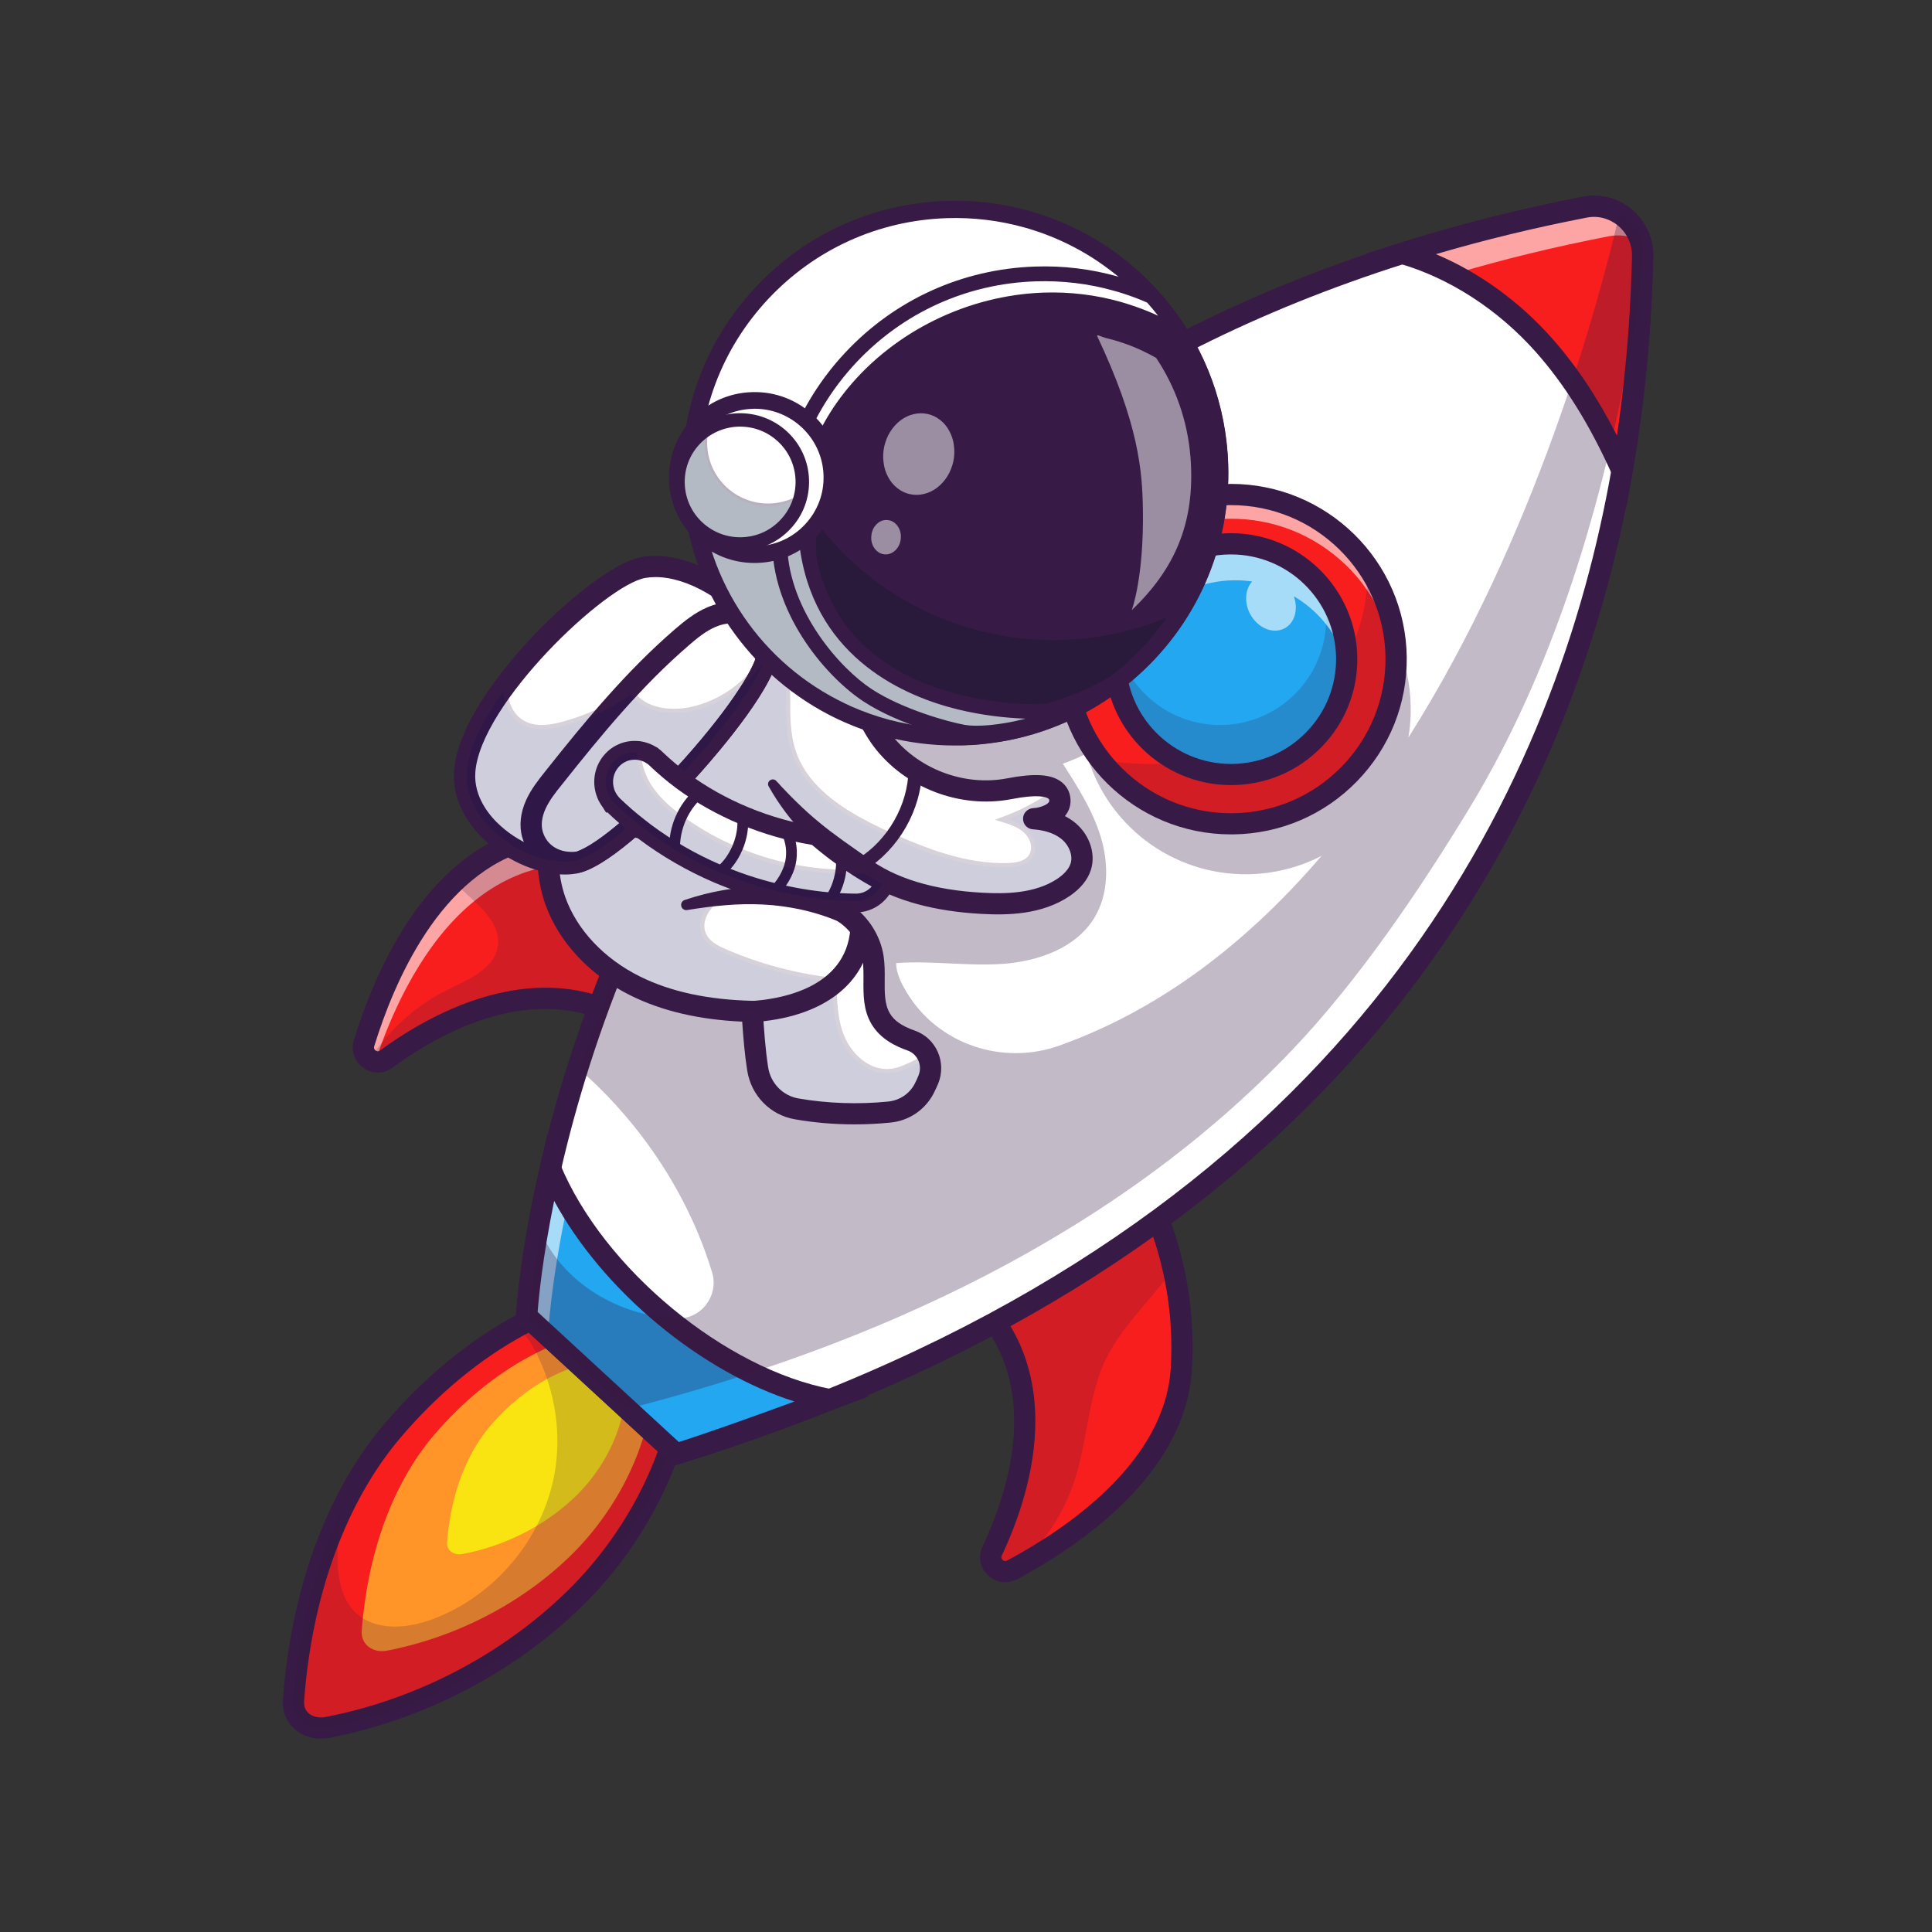 <?xml version="1.0" encoding="UTF-8"?> <svg xmlns="http://www.w3.org/2000/svg" xmlns:xlink="http://www.w3.org/1999/xlink" width="100" zoomAndPan="magnify" viewBox="0 0 75 75" height="100" preserveAspectRatio="xMidYMid meet" version="1.0"><rect x="0" y="0" width="75" height="75" fill="#333333" stroke="none"/><defs><filter x="0%" y="0%" width="100%" height="100%" id="f7e47368d7"><feColorMatrix values="0 0 0 0 1 0 0 0 0 1 0 0 0 0 1 0 0 0 1 0" color-interpolation-filters="sRGB"></feColorMatrix></filter><clipPath id="c4e70fcacc"><path d="M 11 49 L 27 49 L 27 67.5 L 11 67.5 Z M 11 49 " clip-rule="nonzero"></path></clipPath><clipPath id="cec967ffc9"><path d="M 10.949 49 L 28 49 L 28 67.5 L 10.949 67.5 Z M 10.949 49 " clip-rule="nonzero"></path></clipPath><clipPath id="4cd11565c7"><path d="M 11 49 L 27 49 L 27 67.5 L 11 67.5 Z M 11 49 " clip-rule="nonzero"></path></clipPath><clipPath id="4ba4799f69"><path d="M 20 7.5 L 64 7.5 L 64 57 L 20 57 Z M 20 7.5 " clip-rule="nonzero"></path></clipPath><clipPath id="3e000c9883"><path d="M 53 7.5 L 64 7.5 L 64 11 L 53 11 Z M 53 7.5 " clip-rule="nonzero"></path></clipPath><mask id="bf77789cbd"><g filter="url(#f7e47368d7)"><rect x="-7.5" width="90" fill="#000000" y="-7.5" height="90" fill-opacity="0.6"></rect></g></mask><clipPath id="eb9d41a591"><path d="M 1 0.5 L 10.84 0.5 L 10.84 3.801 L 1 3.801 Z M 1 0.5 " clip-rule="nonzero"></path></clipPath><clipPath id="af5e76d901"><path d="M 0.762 0.5 L 10.84 0.5 L 10.84 3.801 L 0.762 3.801 Z M 0.762 0.5 " clip-rule="nonzero"></path></clipPath><clipPath id="8c3f4b1be7"><rect x="0" width="11" y="0" height="4"></rect></clipPath><clipPath id="bda925a042"><path d="M 20 7.5 L 64.199 7.5 L 64.199 57 L 20 57 Z M 20 7.5 " clip-rule="nonzero"></path></clipPath><mask id="3b3181deff"><g filter="url(#f7e47368d7)"><rect x="-7.5" width="90" fill="#000000" y="-7.5" height="90" fill-opacity="0.6"></rect></g></mask><clipPath id="7b4a20efb6"><path d="M 6 6 L 12.16 6 L 12.16 10 L 6 10 Z M 6 6 " clip-rule="nonzero"></path></clipPath><clipPath id="1f7becbe0f"><path d="M 0.16 0.121 L 7 0.121 L 7 11.398 L 0.16 11.398 Z M 0.16 0.121 " clip-rule="nonzero"></path></clipPath><clipPath id="866b266c0d"><rect x="0" width="13" y="0" height="12"></rect></clipPath><clipPath id="25b9e3b92c"><path d="M 54 7.5 L 64 7.5 L 64 19 L 54 19 Z M 54 7.5 " clip-rule="nonzero"></path></clipPath><clipPath id="506b7cc314"><path d="M 53 7.5 L 64.199 7.5 L 64.199 20 L 53 20 Z M 53 7.5 " clip-rule="nonzero"></path></clipPath><mask id="a00270301a"><g filter="url(#f7e47368d7)"><rect x="-7.5" width="90" fill="#000000" y="-7.5" height="90" fill-opacity="0.2"></rect></g></mask><clipPath id="422c31d74c"><path d="M 0.121 0.719 L 21.238 0.719 L 21.238 19.441 L 0.121 19.441 Z M 0.121 0.719 " clip-rule="nonzero"></path></clipPath><clipPath id="ad4561afa6"><rect x="0" width="22" y="0" height="20"></rect></clipPath><mask id="26fa7c433e"><g filter="url(#f7e47368d7)"><rect x="-7.5" width="90" fill="#000000" y="-7.5" height="90" fill-opacity="0.2"></rect></g></mask><clipPath id="c8eec8fc4e"><path d="M 1 1 L 13 1 L 13 9.84 L 1 9.84 Z M 1 1 " clip-rule="nonzero"></path></clipPath><clipPath id="b5ded9aa40"><path d="M 0.762 0.719 L 13 0.719 L 13 9.84 L 0.762 9.84 Z M 0.762 0.719 " clip-rule="nonzero"></path></clipPath><clipPath id="2d66e95c7b"><rect x="0" width="13" y="0" height="10"></rect></clipPath><mask id="44f92f71ff"><g filter="url(#f7e47368d7)"><rect x="-7.5" width="90" fill="#000000" y="-7.5" height="90" fill-opacity="0.2"></rect></g></mask><clipPath id="203843d0f3"><path d="M 0.281 1 L 11.559 1 L 11.559 7.281 L 0.281 7.281 Z M 0.281 1 " clip-rule="nonzero"></path></clipPath><clipPath id="30c961343f"><rect x="0" width="12" y="0" height="8"></rect></clipPath><mask id="237edb10e9"><g filter="url(#f7e47368d7)"><rect x="-7.5" width="90" fill="#000000" y="-7.5" height="90" fill-opacity="0.35"></rect></g></mask><clipPath id="42360bbcee"><path d="M 0.641 0.68 L 21.52 0.68 L 21.52 15.801 L 0.641 15.801 Z M 0.641 0.68 " clip-rule="nonzero"></path></clipPath><clipPath id="33e016113b"><rect x="0" width="22" y="0" height="16"></rect></clipPath><mask id="57dc22aec6"><g filter="url(#f7e47368d7)"><rect x="-7.5" width="90" fill="#000000" y="-7.5" height="90" fill-opacity="0.35"></rect></g></mask><clipPath id="c396cae03e"><path d="M 0 1 L 11.762 1 L 11.762 9.801 L 0 9.801 Z M 0 1 " clip-rule="nonzero"></path></clipPath><clipPath id="98b31f45ee"><path d="M 0 0.922 L 11.762 0.922 L 11.762 9.801 L 0 9.801 Z M 0 0.922 " clip-rule="nonzero"></path></clipPath><clipPath id="8245709c74"><rect x="0" width="12" y="0" height="10"></rect></clipPath><clipPath id="0b0f2c338b"><path d="M 26 7.5 L 48 7.5 L 48 29 L 26 29 Z M 26 7.5 " clip-rule="nonzero"></path></clipPath><mask id="c83f6fd178"><g filter="url(#f7e47368d7)"><rect x="-7.5" width="90" fill="#000000" y="-7.5" height="90" fill-opacity="0.35"></rect></g></mask><clipPath id="4e1fb75ce8"><path d="M 0 0.719 L 11.762 0.719 L 11.762 10.801 L 0 10.801 Z M 0 0.719 " clip-rule="nonzero"></path></clipPath><clipPath id="04689e3121"><rect x="0" width="12" y="0" height="11"></rect></clipPath><mask id="6ff975689e"><g filter="url(#f7e47368d7)"><rect x="-7.5" width="90" fill="#000000" y="-7.5" height="90" fill-opacity="0.35"></rect></g></mask><clipPath id="6aaeae13ff"><path d="M 0.16 0.32 L 5.199 0.32 L 5.199 5 L 0.16 5 Z M 0.16 0.32 " clip-rule="nonzero"></path></clipPath><clipPath id="2f769e0aa1"><rect x="0" width="6" y="0" height="6"></rect></clipPath><mask id="1f621b0d1c"><g filter="url(#f7e47368d7)"><rect x="-7.5" width="90" fill="#000000" y="-7.5" height="90" fill-opacity="0.5"></rect></g></mask><clipPath id="8926749c0a"><path d="M 1 1 L 4.441 1 L 4.441 4.68 L 1 4.68 Z M 1 1 " clip-rule="nonzero"></path></clipPath><clipPath id="6e218590a6"><rect x="0" width="5" y="0" height="5"></rect></clipPath><mask id="4d1345d656"><g filter="url(#f7e47368d7)"><rect x="-7.5" width="90" fill="#000000" y="-7.5" height="90" fill-opacity="0.5"></rect></g></mask><clipPath id="d64f41fd80"><path d="M 0.602 1 L 2 1 L 2 2.602 L 0.602 2.602 Z M 0.602 1 " clip-rule="nonzero"></path></clipPath><clipPath id="cf841ff5d6"><rect x="0" width="3" y="0" height="3"></rect></clipPath></defs><g clip-path="url(#c4e70fcacc)"><path fill="#f91e1e" d="M 22.273 62.094 C 19.664 64.629 16.262 66.371 12.723 67.055 C 11.992 67.195 11.34 66.746 11.395 66.008 C 11.59 63.34 12.207 60.84 13.223 58.703 C 13.773 57.539 14.441 56.48 15.219 55.562 C 16.578 53.961 18.25 52.508 20.102 51.484 C 22.055 50.41 24.207 49.809 26.406 50.012 C 27.461 53.898 25.598 58.863 22.273 62.094 Z M 22.273 62.094 " fill-opacity="1" fill-rule="nonzero"></path><path fill="#371a45" d="M 12.457 67.164 C 12.148 67.164 11.867 67.062 11.652 66.875 C 11.406 66.66 11.285 66.348 11.312 66 C 11.508 63.328 12.141 60.789 13.148 58.668 C 13.707 57.484 14.383 56.422 15.156 55.508 C 16.605 53.801 18.301 52.383 20.062 51.41 C 22.199 50.234 24.336 49.738 26.414 49.93 L 26.473 49.934 L 26.488 49.992 C 27.516 53.777 25.805 58.777 22.332 62.152 C 19.738 64.672 16.332 66.441 12.738 67.137 C 12.641 67.156 12.547 67.164 12.457 67.164 Z M 25.543 50.055 C 23.766 50.055 21.953 50.559 20.145 51.555 C 18.398 52.52 16.719 53.922 15.281 55.613 C 14.52 56.516 13.848 57.566 13.297 58.738 C 12.301 60.844 11.672 63.359 11.477 66.012 C 11.457 66.309 11.555 66.57 11.762 66.754 C 11.996 66.961 12.348 67.043 12.707 66.977 C 16.27 66.285 19.648 64.531 22.219 62.035 C 25.633 58.715 27.324 53.812 26.344 50.09 C 26.078 50.066 25.809 50.055 25.543 50.055 Z M 25.543 50.055 " fill-opacity="1" fill-rule="nonzero"></path></g><g clip-path="url(#cec967ffc9)"><path fill="#371a45" d="M 12.453 67.492 C 12.066 67.492 11.707 67.363 11.434 67.121 C 11.109 66.836 10.949 66.43 10.984 65.977 C 11.297 61.703 12.688 57.91 14.906 55.297 C 16.418 53.508 18.199 52.039 20.051 51.043 C 22.195 49.895 24.348 49.406 26.445 49.602 L 26.73 49.629 L 26.805 49.906 C 27.863 53.801 26.117 58.934 22.562 62.387 C 19.922 64.949 16.457 66.75 12.801 67.461 C 12.684 67.48 12.566 67.492 12.453 67.492 Z M 25.578 50.387 C 22.16 50.387 18.461 52.375 15.535 55.824 C 13.43 58.309 12.105 61.938 11.805 66.039 C 11.793 66.23 11.852 66.395 11.98 66.508 C 12.141 66.648 12.387 66.703 12.645 66.652 C 16.145 65.973 19.461 64.25 21.988 61.797 C 25.254 58.625 26.906 53.984 26.082 50.398 C 25.914 50.391 25.746 50.387 25.578 50.387 Z M 25.578 50.387 " fill-opacity="1" fill-rule="nonzero"></path></g><path fill="#ff9429" d="M 25.152 51.621 C 21.977 51.328 18.934 53.277 16.875 55.676 C 15.238 57.582 14.266 60.301 14.043 63.309 C 14.004 63.848 14.484 64.18 15.023 64.078 C 17.641 63.574 20.16 62.301 22.09 60.449 C 24.551 58.086 25.93 54.461 25.152 51.621 Z M 25.152 51.621 " fill-opacity="1" fill-rule="nonzero"></path><path fill="#f9e310" d="M 24.148 52.855 C 22.207 52.68 20.348 53.848 19.086 55.289 C 18.086 56.434 17.492 58.062 17.355 59.871 C 17.328 60.195 17.625 60.391 17.953 60.328 C 19.555 60.027 21.094 59.266 22.277 58.152 C 23.781 56.734 24.625 54.559 24.148 52.855 Z M 24.148 52.855 " fill-opacity="1" fill-rule="nonzero"></path><g clip-path="url(#4cd11565c7)"><path fill="#371a45" d="M 22.273 62.094 C 19.664 64.629 16.262 66.371 12.723 67.055 C 11.992 67.195 11.34 66.746 11.395 66.008 C 11.59 63.34 12.207 60.84 13.223 58.703 C 13.156 59.199 13.117 59.703 13.105 60.203 C 13.086 61.07 13.191 62.023 13.824 62.617 C 14.59 63.332 15.82 63.223 16.805 62.852 C 19.199 61.957 21.051 59.758 21.52 57.25 C 21.734 56.094 21.652 54.895 21.316 53.77 C 21.152 53.23 20.93 52.707 20.652 52.215 C 20.516 51.969 20.301 51.73 20.105 51.484 C 22.055 50.41 24.207 49.809 26.406 50.012 C 27.461 53.898 25.598 58.863 22.273 62.094 Z M 22.273 62.094 " fill-opacity="0.2" fill-rule="nonzero"></path></g><path fill="#f91e1e" d="M 45.859 53.129 C 45.641 56.809 42.016 59.418 39.676 60.73 C 39.543 60.805 39.414 60.879 39.289 60.941 C 38.816 61.195 38.285 60.703 38.516 60.219 C 39.688 57.73 41.277 52.676 36.84 49.57 L 43.23 44.203 C 43.23 44.203 44.828 46.078 45.543 49.242 C 45.801 50.379 45.945 51.684 45.859 53.129 Z M 45.859 53.129 " fill-opacity="1" fill-rule="nonzero"></path><path fill="#371a45" d="M 39.02 61.094 C 38.859 61.094 38.703 61.031 38.578 60.914 C 38.375 60.723 38.32 60.434 38.441 60.184 C 39.684 57.547 41.121 52.668 36.793 49.637 L 36.703 49.578 L 43.238 44.086 L 43.293 44.148 C 43.309 44.168 44.91 46.078 45.625 49.223 C 45.914 50.5 46.02 51.816 45.941 53.133 C 45.719 56.895 41.945 59.555 39.715 60.805 C 39.582 60.879 39.453 60.949 39.328 61.016 C 39.23 61.066 39.125 61.094 39.02 61.094 Z M 36.973 49.566 C 38.879 50.934 39.852 52.805 39.863 55.125 C 39.875 57.105 39.176 59.008 38.59 60.254 C 38.48 60.48 38.57 60.684 38.691 60.797 C 38.844 60.941 39.066 60.969 39.25 60.871 C 39.375 60.805 39.504 60.734 39.637 60.66 C 41.836 59.426 45.559 56.809 45.777 53.125 C 45.855 51.82 45.75 50.52 45.461 49.262 C 44.832 46.473 43.496 44.672 43.219 44.32 Z M 36.973 49.566 " fill-opacity="1" fill-rule="nonzero"></path><path fill="#371a45" d="M 45.543 49.242 C 44.617 50.602 43.281 51.668 42.695 53.324 C 42.207 54.699 42.156 56.195 41.68 57.574 C 41.27 58.777 40.559 59.824 39.676 60.73 C 39.543 60.805 39.414 60.875 39.289 60.941 C 38.816 61.195 38.285 60.703 38.516 60.219 C 39.688 57.73 41.277 52.676 36.84 49.57 L 43.23 44.203 C 43.23 44.203 44.828 46.078 45.543 49.242 Z M 45.543 49.242 " fill-opacity="0.2" fill-rule="nonzero"></path><path fill="#f91e1e" d="M 29.848 33.41 L 25.797 40.695 C 21.887 36.957 17.219 39.488 14.996 41.113 C 14.781 41.27 14.531 41.246 14.352 41.121 C 14.164 40.992 14.051 40.758 14.133 40.496 C 14.672 38.746 15.754 36.02 17.66 34.215 C 18.473 33.449 19.43 32.848 20.555 32.559 C 25.863 31.188 29.848 33.41 29.848 33.41 Z M 29.848 33.41 " fill-opacity="1" fill-rule="nonzero"></path><path fill="#371a45" d="M 14.668 41.305 C 14.543 41.305 14.418 41.266 14.305 41.191 C 14.066 41.027 13.969 40.746 14.055 40.473 C 14.637 38.57 15.727 35.934 17.605 34.156 C 18.492 33.312 19.477 32.75 20.535 32.477 C 25.816 31.117 29.848 33.316 29.887 33.34 L 29.957 33.379 L 29.918 33.449 L 25.816 40.828 L 25.738 40.758 C 21.926 37.109 17.402 39.457 15.047 41.18 C 14.93 41.266 14.801 41.305 14.668 41.305 Z M 24.031 32.199 C 22.973 32.199 21.809 32.32 20.574 32.637 C 19.547 32.902 18.586 33.453 17.719 34.273 C 15.867 36.027 14.789 38.637 14.211 40.52 C 14.148 40.723 14.223 40.934 14.398 41.055 C 14.531 41.145 14.746 41.191 14.949 41.047 C 16.062 40.234 17.797 39.184 19.746 38.812 C 22.035 38.375 24.062 38.965 25.777 40.562 L 29.734 33.445 C 29.312 33.23 27.117 32.199 24.031 32.199 Z M 24.031 32.199 " fill-opacity="1" fill-rule="nonzero"></path><path fill="#ffffff" d="M 29.848 33.414 L 29.391 34.234 C 27.996 33.672 24.789 32.711 20.844 33.727 C 19.719 34.016 18.762 34.617 17.953 35.383 C 16.199 37.043 15.141 39.477 14.566 41.219 C 14.488 41.203 14.414 41.172 14.352 41.129 C 14.164 41 14.055 40.762 14.133 40.5 C 14.672 38.75 15.754 36.027 17.66 34.223 C 18.473 33.453 19.43 32.855 20.555 32.562 C 25.863 31.195 29.848 33.414 29.848 33.414 Z M 29.848 33.414 " fill-opacity="0.6" fill-rule="nonzero"></path><path fill="#371a45" d="M 29.848 33.41 L 25.797 40.695 C 21.887 36.957 17.219 39.488 14.996 41.113 C 14.781 41.27 14.531 41.246 14.352 41.121 C 15.098 39.98 16.141 39.027 17.371 38.426 C 18.191 38.02 19.227 37.598 19.332 36.688 C 19.426 35.875 18.691 35.238 18.09 34.684 C 17.914 34.523 17.773 34.367 17.66 34.215 C 18.473 33.449 19.43 32.848 20.555 32.559 C 25.863 31.188 29.848 33.41 29.848 33.41 Z M 29.848 33.41 " fill-opacity="0.2" fill-rule="nonzero"></path><path fill="#371a45" d="M 39.02 61.422 C 38.777 61.422 38.539 61.332 38.352 61.152 C 38.043 60.863 37.961 60.426 38.141 60.043 C 39.34 57.5 40.734 52.797 36.602 49.906 L 36.164 49.602 L 43.277 43.625 L 43.543 43.934 C 43.668 44.082 46.602 47.594 46.27 53.152 C 46.031 57.219 41.914 60.008 39.484 61.305 C 39.336 61.383 39.176 61.422 39.02 61.422 Z M 37.5 49.551 C 39.277 50.957 40.18 52.832 40.191 55.125 C 40.203 57.164 39.488 59.117 38.887 60.391 C 38.852 60.469 38.887 60.523 38.918 60.555 C 38.949 60.586 39.012 60.625 39.094 60.582 C 41.375 59.363 45.23 56.773 45.449 53.105 C 45.703 48.816 43.848 45.766 43.16 44.797 Z M 37.5 49.551 " fill-opacity="1" fill-rule="nonzero"></path><path fill="#371a45" d="M 14.668 41.637 C 14.473 41.637 14.277 41.574 14.105 41.453 C 13.758 41.207 13.613 40.781 13.738 40.375 C 14.547 37.746 16.492 33.18 20.449 32.16 C 25.859 30.766 29.879 32.957 30.047 33.051 L 30.406 33.25 L 25.898 41.363 L 25.512 40.992 C 21.871 37.512 17.512 39.781 15.238 41.445 C 15.066 41.57 14.867 41.637 14.668 41.637 Z M 24.031 32.527 C 23 32.527 21.863 32.645 20.656 32.957 C 17.09 33.875 15.285 38.152 14.527 40.617 C 14.5 40.707 14.551 40.758 14.582 40.781 C 14.621 40.809 14.684 40.832 14.754 40.781 C 15.895 39.945 17.676 38.871 19.688 38.488 C 21.945 38.059 23.961 38.582 25.688 40.043 L 29.273 33.59 C 28.5 33.246 26.578 32.527 24.031 32.527 Z M 24.031 32.527 " fill-opacity="1" fill-rule="nonzero"></path><path fill="#ffffff" d="M 63.766 9.973 C 63.715 11.977 63.562 14.871 62.969 18.27 C 61.031 29.344 54.402 45.828 31.164 54.75 C 30.992 54.816 30.82 54.879 30.648 54.945 C 29.242 55.473 27.777 55.973 26.246 56.441 L 20.445 51.098 C 20.445 51.098 20.508 49.828 20.883 47.719 C 21.008 47.02 21.164 46.223 21.367 45.352 C 21.395 45.227 21.426 45.102 21.457 44.973 C 22.121 42.176 23.223 38.645 25.023 34.863 C 28.535 27.508 34.707 19.199 45.555 13.508 C 48.219 12.109 51.168 10.867 54.43 9.836 C 56.648 9.133 59.012 8.531 61.531 8.039 C 61.973 7.957 62.395 8.035 62.754 8.227 C 63.367 8.555 63.789 9.215 63.766 9.973 Z M 63.766 9.973 " fill-opacity="1" fill-rule="nonzero"></path><g clip-path="url(#4ba4799f69)"><path fill="#371a45" d="M 26.246 56.488 C 26.234 56.488 26.223 56.484 26.215 56.477 L 20.414 51.133 C 20.402 51.125 20.395 51.109 20.398 51.098 C 20.398 51.082 20.465 49.801 20.836 47.711 C 20.977 46.914 21.141 46.117 21.32 45.34 L 21.336 45.266 C 21.359 45.164 21.383 45.062 21.41 44.961 C 22.238 41.48 23.441 38.074 24.98 34.844 C 26.973 30.668 29.504 26.859 32.504 23.531 C 36.156 19.473 40.539 16.086 45.531 13.465 C 48.285 12.02 51.277 10.781 54.414 9.793 C 56.668 9.078 59.059 8.473 61.523 7.996 C 61.957 7.91 62.391 7.977 62.777 8.188 C 63.438 8.539 63.836 9.227 63.816 9.973 C 63.766 11.863 63.625 14.777 63.016 18.277 C 61.77 25.402 59.102 31.816 55.094 37.344 C 49.574 44.949 41.527 50.82 31.18 54.793 C 31.008 54.859 30.836 54.926 30.664 54.988 C 29.258 55.52 27.777 56.023 26.262 56.488 C 26.258 56.488 26.254 56.488 26.246 56.488 Z M 20.492 51.078 L 26.262 56.387 C 27.766 55.926 29.234 55.426 30.629 54.898 C 30.805 54.836 30.977 54.77 31.145 54.703 C 53.652 46.062 60.848 30.117 62.922 18.262 C 63.531 14.77 63.668 11.855 63.719 9.973 C 63.738 9.258 63.359 8.609 62.73 8.27 C 62.363 8.07 61.953 8.008 61.543 8.09 C 59.082 8.566 56.695 9.168 54.445 9.883 C 51.312 10.871 48.328 12.105 45.578 13.551 C 36.43 18.352 29.531 25.527 25.07 34.887 C 23.531 38.109 22.332 41.508 21.504 44.984 C 21.477 45.086 21.453 45.188 21.43 45.285 L 21.414 45.363 C 21.234 46.137 21.07 46.93 20.93 47.73 C 20.59 49.66 20.504 50.898 20.492 51.078 Z M 20.492 51.078 " fill-opacity="1" fill-rule="nonzero"></path></g><path fill="#ffffff" d="M 61.227 15.5 C 58.543 13.305 56.457 12.223 55.125 11.695 C 54.539 11.461 53.887 11.449 53.297 11.66 C 50.84 12.539 48.57 13.539 46.477 14.641 C 35.633 20.332 29.457 28.637 25.949 35.996 C 24.145 39.777 23.047 43.309 22.379 46.105 C 22.348 46.23 22.316 46.359 22.289 46.484 C 21.676 49.141 21.461 51.082 21.395 51.855 L 20.316 50.863 C 20.316 50.863 20.434 48.609 21.238 45.117 C 21.27 44.992 21.297 44.867 21.328 44.738 C 21.996 41.941 23.094 38.41 24.898 34.629 C 28.406 27.273 34.582 18.965 45.426 13.273 C 47.766 12.047 50.316 10.938 53.109 9.992 C 53.445 9.879 53.785 9.766 54.125 9.66 C 54.969 9.895 55.738 10.234 56.434 10.637 C 59.598 12.457 61.227 15.5 61.227 15.5 Z M 61.227 15.5 " fill-opacity="0.6" fill-rule="nonzero"></path><g clip-path="url(#3e000c9883)"><g mask="url(#bf77789cbd)"><g transform="matrix(1, 0, 0, 1, 53, 7)"><g clip-path="url(#8c3f4b1be7)"><g clip-path="url(#eb9d41a591)"><path fill="#ffffff" d="M 10.605 2.32 C 10.262 2.156 9.863 2.094 9.457 2.172 C 7.34 2.582 5.336 3.074 3.434 3.637 C 2.738 3.234 1.969 2.895 1.125 2.66 C 1.184 2.641 1.242 2.621 1.301 2.602 C 3.52 1.898 5.887 1.293 8.406 0.805 C 8.844 0.723 9.27 0.801 9.629 0.992 C 10.121 1.258 10.496 1.742 10.605 2.32 Z M 10.605 2.32 " fill-opacity="1" fill-rule="nonzero"></path></g><g clip-path="url(#af5e76d901)"><path fill="#371a45" d="M 3.426 3.727 L 3.395 3.707 C 2.656 3.281 1.887 2.957 1.102 2.738 L 0.848 2.668 L 1.098 2.582 C 1.156 2.562 1.219 2.539 1.277 2.523 C 3.531 1.809 5.926 1.203 8.391 0.727 C 8.832 0.641 9.273 0.707 9.668 0.918 C 10.195 1.203 10.574 1.723 10.688 2.305 L 10.719 2.465 L 10.57 2.395 C 10.227 2.23 9.848 2.18 9.473 2.254 C 7.402 2.656 5.379 3.148 3.457 3.715 Z M 1.402 2.656 C 2.102 2.871 2.789 3.172 3.445 3.547 C 5.359 2.98 7.379 2.492 9.441 2.09 C 9.797 2.023 10.156 2.055 10.488 2.18 C 10.352 1.711 10.023 1.301 9.59 1.062 C 9.227 0.871 8.824 0.809 8.422 0.887 C 5.992 1.359 3.629 1.953 1.402 2.656 Z M 1.402 2.656 " fill-opacity="1" fill-rule="nonzero"></path></g></g></g></g></g><g clip-path="url(#bda925a042)"><path fill="#371a45" d="M 26.141 56.906 L 20.023 51.27 L 20.031 51.078 C 20.039 50.984 20.16 48.746 20.965 45.262 C 22.055 40.52 24.426 33.434 29.516 26.602 C 35.543 18.508 43.883 12.738 54.305 9.445 C 56.57 8.727 58.977 8.117 61.453 7.637 C 62.129 7.508 62.82 7.688 63.352 8.137 C 63.898 8.602 64.199 9.273 64.18 9.984 C 64.129 11.883 63.988 14.816 63.375 18.34 C 62.105 25.586 59.383 32.102 55.281 37.707 C 49.629 45.422 41.391 51.352 30.793 55.328 C 29.379 55.859 27.891 56.367 26.371 56.836 Z M 20.871 50.93 L 26.352 55.98 C 27.781 55.535 29.176 55.059 30.504 54.559 C 53.234 46.031 60.484 30.082 62.562 18.199 C 63.168 14.73 63.305 11.836 63.355 9.961 C 63.367 9.5 63.172 9.066 62.82 8.766 C 62.48 8.48 62.039 8.363 61.613 8.445 C 59.164 8.918 56.793 9.52 54.555 10.23 C 31.398 17.547 24.074 35.434 21.77 45.445 C 21.113 48.289 20.918 50.32 20.871 50.93 Z M 20.871 50.93 " fill-opacity="1" fill-rule="nonzero"></path></g><path fill="#22a7f0" d="M 32.223 54.332 C 30.816 54.859 27.777 55.973 26.246 56.441 L 20.445 51.098 C 20.445 51.098 20.562 48.844 21.367 45.352 C 23.09 49.52 27.906 53.531 32.223 54.332 Z M 32.223 54.332 " fill-opacity="1" fill-rule="nonzero"></path><g mask="url(#3b3181deff)"><g transform="matrix(1, 0, 0, 1, 20, 45)"><g clip-path="url(#866b266c0d)"><g clip-path="url(#7b4a20efb6)"><path fill="#ffffff" d="M 11.391 9.5 C 11.66 9.398 11.906 9.309 12.117 9.227 C 10.289 8.891 8.375 7.973 6.641 6.715 C 8.102 7.93 9.75 8.914 11.391 9.5 Z M 11.391 9.5 " fill-opacity="1" fill-rule="nonzero"></path></g><g clip-path="url(#1f7becbe0f)"><path fill="#ffffff" d="M 1.281 6.723 C 1.281 6.723 1.379 4.805 2.027 1.766 C 1.73 1.266 1.473 0.758 1.262 0.25 C 0.457 3.738 0.34 5.992 0.34 5.992 L 6.145 11.34 C 6.18 11.328 6.215 11.316 6.254 11.305 Z M 1.281 6.723 " fill-opacity="1" fill-rule="nonzero"></path></g></g></g></g><path fill="#371a45" d="M 26.141 56.906 L 20.023 51.27 L 20.031 51.078 C 20.039 50.984 20.16 48.746 20.965 45.262 L 21.254 44.004 L 21.746 45.195 C 23.418 49.242 28.152 53.156 32.297 53.93 L 33.75 54.199 L 32.367 54.715 C 30.758 55.32 27.832 56.383 26.367 56.836 Z M 20.871 50.93 L 26.352 55.98 C 27.504 55.613 29.355 54.953 30.84 54.406 C 29.074 53.844 27.238 52.812 25.559 51.422 C 23.84 49.996 22.438 48.324 21.512 46.617 C 21.059 48.844 20.91 50.41 20.871 50.93 Z M 20.871 50.93 " fill-opacity="1" fill-rule="nonzero"></path><path fill="#f91e1e" d="M 63.766 9.973 C 63.715 11.977 63.562 14.871 62.969 18.27 C 62.176 16.512 61.207 14.828 59.918 13.383 C 58.934 12.277 57.738 11.324 56.422 10.641 C 55.785 10.305 55.117 10.035 54.43 9.836 C 56.648 9.133 59.012 8.531 61.531 8.043 C 62.32 7.887 63.066 8.262 63.465 8.887 C 63.664 9.195 63.777 9.57 63.766 9.973 Z M 63.766 9.973 " fill-opacity="1" fill-rule="nonzero"></path><g clip-path="url(#25b9e3b92c)"><path fill="#371a45" d="M 63.004 18.551 L 62.891 18.305 C 62 16.32 61.008 14.727 59.859 13.438 C 58.859 12.32 57.66 11.375 56.383 10.711 C 55.742 10.375 55.074 10.109 54.406 9.914 L 54.145 9.84 L 54.406 9.758 C 56.66 9.043 59.051 8.438 61.516 7.961 C 62.301 7.809 63.094 8.152 63.535 8.84 C 63.75 9.18 63.859 9.57 63.848 9.973 C 63.797 11.863 63.66 14.781 63.047 18.285 Z M 54.707 9.836 C 55.301 10.023 55.891 10.27 56.461 10.566 C 57.754 11.238 58.969 12.195 59.98 13.328 C 61.094 14.578 62.062 16.105 62.93 17.992 C 63.504 14.617 63.637 11.809 63.684 9.969 C 63.695 9.602 63.594 9.238 63.395 8.93 C 62.992 8.301 62.266 7.984 61.547 8.121 C 59.184 8.582 56.883 9.156 54.707 9.836 Z M 54.707 9.836 " fill-opacity="1" fill-rule="nonzero"></path></g><path fill="#ffffff" d="M 63.605 9.32 C 63.262 9.156 62.863 9.094 62.457 9.172 C 60.336 9.582 58.328 10.074 56.422 10.641 C 55.785 10.305 55.117 10.035 54.43 9.836 C 56.648 9.133 59.012 8.531 61.531 8.043 C 62.32 7.887 63.066 8.262 63.465 8.887 C 63.527 9.023 63.574 9.168 63.605 9.32 Z M 63.605 9.32 " fill-opacity="0.6" fill-rule="nonzero"></path><g clip-path="url(#506b7cc314)"><path fill="#371a45" d="M 63.141 19.664 L 62.59 18.438 C 61.715 16.484 60.738 14.922 59.613 13.656 C 58.141 12.004 56.258 10.789 54.316 10.23 L 53.008 9.855 L 54.305 9.445 C 56.57 8.727 58.977 8.117 61.453 7.637 C 62.129 7.508 62.82 7.691 63.352 8.137 C 63.898 8.602 64.199 9.273 64.18 9.984 C 64.129 11.883 63.988 14.816 63.375 18.34 Z M 55.742 9.867 C 57.398 10.562 58.957 11.684 60.227 13.109 C 61.172 14.168 62.008 15.418 62.77 16.906 C 63.199 14.012 63.312 11.598 63.355 9.961 C 63.367 9.5 63.172 9.066 62.82 8.766 C 62.48 8.48 62.039 8.363 61.609 8.445 C 59.594 8.836 57.625 9.312 55.742 9.867 Z M 55.742 9.867 " fill-opacity="1" fill-rule="nonzero"></path></g><path fill="#371a45" d="M 62.859 8.332 C 62.039 11.84 59.602 20.855 54.672 28.633 C 54.723 28.34 54.754 28.043 54.762 27.738 C 54.871 24.156 52.07 21.219 48.477 21.156 C 48.074 21.148 47.68 21.18 47.301 21.242 C 47.484 19.078 47.043 16.895 46.215 14.895 C 46.047 14.492 45.863 14.047 45.656 13.613 C 34.812 19.305 28.637 27.613 25.129 34.969 C 25.016 35.211 24.902 35.453 24.793 35.691 C 24.754 35.773 24.719 35.855 24.684 35.938 C 24.609 36.094 24.539 36.25 24.473 36.406 C 24.426 36.508 24.383 36.609 24.34 36.711 C 24.285 36.844 24.223 36.98 24.168 37.113 C 24.121 37.223 24.078 37.332 24.031 37.445 C 23.98 37.566 23.93 37.688 23.883 37.809 C 23.832 37.926 23.789 38.043 23.742 38.16 C 23.699 38.273 23.656 38.383 23.609 38.496 C 23.562 38.617 23.516 38.738 23.473 38.863 C 23.434 38.965 23.395 39.066 23.355 39.168 C 23.309 39.297 23.262 39.426 23.215 39.551 C 23.184 39.645 23.148 39.738 23.117 39.832 C 23.066 39.965 23.02 40.098 22.977 40.23 C 22.945 40.312 22.918 40.395 22.891 40.477 C 22.844 40.617 22.797 40.754 22.75 40.895 C 22.727 40.965 22.703 41.039 22.68 41.109 C 22.633 41.254 22.586 41.402 22.539 41.543 C 22.539 41.547 22.535 41.551 22.535 41.555 C 23.57 42.441 26.34 45.121 27.641 49.383 C 27.918 50.285 27.23 51.215 26.285 51.18 C 26.277 51.18 26.273 51.18 26.266 51.18 C 24.426 51.109 22.605 50.223 21.52 48.738 C 21.312 48.453 21.133 48.145 20.984 47.824 C 20.613 49.934 20.551 51.203 20.551 51.203 L 24.34 54.695 C 33.969 52.238 43.336 47.934 50.18 40.742 C 52.754 38.035 55.129 34.527 57.066 31.336 C 60.562 25.562 62.434 18.801 63.547 12.148 C 63.66 11.473 63.66 10.441 63.801 9.508 C 63.66 9 63.309 8.574 62.859 8.332 Z M 41.676 40.383 C 41.508 40.449 41.34 40.512 41.172 40.574 C 38.941 41.391 36.406 40.547 35.191 38.512 C 34.941 38.098 34.781 37.703 34.789 37.387 C 36.164 37.285 37.547 37.512 38.918 37.418 C 40.293 37.32 41.754 36.812 42.473 35.645 C 43.039 34.723 43.047 33.547 42.738 32.512 C 42.43 31.48 41.844 30.555 41.258 29.648 C 41.574 29.535 41.883 29.402 42.18 29.254 C 42.938 31.988 45.465 33.977 48.441 33.938 C 49.473 33.922 50.445 33.668 51.305 33.223 C 48.648 36.324 45.461 38.906 41.676 40.383 Z M 41.676 40.383 " fill-opacity="0.3" fill-rule="nonzero"></path><path fill="#f91e1e" d="M 54.195 25.504 C 54.242 29.035 51.41 31.934 47.871 31.98 C 45.777 32.008 43.906 31.031 42.715 29.496 C 42.16 28.785 41.758 27.949 41.543 27.043 C 41.441 26.602 41.383 26.145 41.379 25.672 C 41.332 22.141 44.164 19.246 47.703 19.199 C 49.453 19.176 51.047 19.852 52.219 20.973 C 52.535 21.273 52.82 21.605 53.066 21.965 C 53.762 22.973 54.18 24.188 54.195 25.504 Z M 54.195 25.504 " fill-opacity="1" fill-rule="nonzero"></path><path fill="#371a45" d="M 47.785 32.062 C 45.762 32.062 43.895 31.148 42.652 29.547 C 42.074 28.809 41.676 27.973 41.465 27.062 C 41.359 26.609 41.301 26.141 41.297 25.676 C 41.25 22.105 44.121 19.164 47.703 19.117 C 49.41 19.09 51.039 19.73 52.273 20.914 C 52.594 21.215 52.883 21.555 53.137 21.918 C 53.867 22.973 54.262 24.215 54.277 25.504 C 54.324 29.074 51.453 32.016 47.871 32.062 C 47.844 32.062 47.812 32.062 47.785 32.062 Z M 47.789 19.281 C 47.762 19.281 47.73 19.281 47.703 19.281 C 44.215 19.328 41.414 22.195 41.461 25.672 C 41.465 26.129 41.52 26.582 41.625 27.023 C 41.832 27.91 42.219 28.727 42.781 29.445 C 44.012 31.031 45.867 31.926 47.871 31.898 C 51.359 31.852 54.16 28.984 54.113 25.504 C 54.098 24.25 53.711 23.039 53 22.012 C 52.754 21.656 52.473 21.328 52.16 21.031 C 50.977 19.898 49.426 19.281 47.789 19.281 Z M 47.789 19.281 " fill-opacity="1" fill-rule="nonzero"></path><path fill="#ffffff" d="M 47.703 20.137 C 49.453 20.113 51.047 20.789 52.219 21.91 C 52.535 22.207 52.82 22.543 53.066 22.902 C 53.695 23.809 54.094 24.887 54.18 26.055 C 54.191 25.871 54.199 25.691 54.195 25.504 C 54.18 24.188 53.762 22.973 53.066 21.965 C 52.816 21.605 52.535 21.273 52.219 20.973 C 51.047 19.852 49.449 19.176 47.703 19.199 C 44.16 19.246 41.332 22.145 41.379 25.672 C 41.379 25.805 41.387 25.934 41.395 26.062 C 41.633 22.785 44.348 20.18 47.703 20.137 Z M 47.703 20.137 " fill-opacity="0.6" fill-rule="nonzero"></path><path fill="#371a45" d="M 54.195 25.504 C 54.242 29.035 51.41 31.934 47.871 31.98 C 45.777 32.008 43.906 31.031 42.715 29.496 C 44.152 29.734 45.629 29.719 47.039 29.371 C 49.035 28.879 50.887 27.695 52 25.973 C 52.766 24.793 53.152 23.359 53.066 21.965 C 53.762 22.973 54.18 24.188 54.195 25.504 Z M 54.195 25.504 " fill-opacity="0.2" fill-rule="nonzero"></path><path fill="#371a45" d="M 47.785 32.391 C 44.066 32.391 41.016 29.398 40.965 25.68 C 40.918 21.93 43.938 18.836 47.695 18.789 C 47.727 18.785 47.758 18.785 47.789 18.785 C 51.508 18.785 54.559 21.777 54.609 25.5 C 54.633 27.316 53.945 29.031 52.672 30.336 C 51.402 31.637 49.699 32.367 47.875 32.391 C 47.848 32.391 47.816 32.391 47.785 32.391 Z M 47.707 19.609 C 44.402 19.652 41.746 22.371 41.789 25.668 C 41.832 28.938 44.516 31.57 47.785 31.57 C 47.812 31.57 47.84 31.57 47.867 31.57 C 49.469 31.547 50.965 30.906 52.082 29.762 C 53.199 28.617 53.805 27.105 53.785 25.512 C 53.738 22.238 51.059 19.609 47.789 19.609 C 47.762 19.609 47.734 19.609 47.707 19.609 Z M 47.707 19.609 " fill-opacity="1" fill-rule="nonzero"></path><path fill="#22a7f0" d="M 52.277 25.59 C 52.277 25.883 52.25 26.176 52.191 26.461 C 52.133 26.75 52.051 27.031 51.938 27.301 C 51.824 27.574 51.684 27.832 51.52 28.078 C 51.355 28.32 51.172 28.547 50.961 28.754 C 50.754 28.965 50.527 29.148 50.281 29.312 C 50.035 29.477 49.777 29.613 49.504 29.727 C 49.234 29.84 48.953 29.922 48.664 29.98 C 48.375 30.039 48.082 30.066 47.785 30.066 C 47.492 30.066 47.199 30.039 46.91 29.98 C 46.621 29.922 46.34 29.84 46.066 29.727 C 45.797 29.613 45.535 29.477 45.293 29.312 C 45.047 29.148 44.82 28.965 44.609 28.754 C 44.402 28.547 44.215 28.32 44.051 28.078 C 43.891 27.832 43.75 27.574 43.637 27.301 C 43.523 27.031 43.441 26.75 43.383 26.461 C 43.324 26.176 43.297 25.883 43.297 25.59 C 43.297 25.293 43.324 25.004 43.383 24.715 C 43.441 24.426 43.523 24.148 43.637 23.875 C 43.75 23.602 43.891 23.344 44.051 23.102 C 44.215 22.855 44.402 22.629 44.609 22.422 C 44.82 22.215 45.047 22.027 45.293 21.863 C 45.535 21.703 45.797 21.562 46.066 21.453 C 46.34 21.34 46.621 21.254 46.91 21.195 C 47.199 21.141 47.492 21.109 47.785 21.109 C 48.082 21.109 48.375 21.141 48.664 21.195 C 48.953 21.254 49.234 21.34 49.504 21.453 C 49.777 21.562 50.035 21.703 50.281 21.863 C 50.527 22.027 50.754 22.215 50.961 22.422 C 51.172 22.629 51.355 22.855 51.52 23.102 C 51.684 23.344 51.824 23.602 51.938 23.875 C 52.051 24.148 52.133 24.426 52.191 24.715 C 52.25 25.004 52.277 25.293 52.277 25.59 Z M 52.277 25.59 " fill-opacity="1" fill-rule="nonzero"></path><path fill="#371a45" d="M 52.277 25.625 C 52.312 28.102 50.328 30.133 47.848 30.164 C 45.367 30.195 43.332 28.219 43.297 25.746 C 43.293 25.484 43.312 25.23 43.352 24.984 C 43.785 26.816 45.449 28.168 47.414 28.145 C 49.688 28.113 51.508 26.25 51.48 23.98 C 51.473 23.617 51.422 23.262 51.328 22.926 C 51.91 23.672 52.266 24.609 52.277 25.625 Z M 52.277 25.625 " fill-opacity="0.2" fill-rule="nonzero"></path><path fill="#ffffff" d="M 50.223 23.145 C 50.41 23.648 50.266 24.188 49.855 24.398 C 49.406 24.629 48.812 24.371 48.523 23.824 C 48.293 23.375 48.336 22.871 48.609 22.574 C 48.375 22.539 48.133 22.523 47.891 22.527 C 45.41 22.559 43.426 24.59 43.457 27.062 L 43.461 27.117 C 43.293 26.656 43.199 26.164 43.191 25.648 C 43.16 23.176 45.145 21.145 47.625 21.109 C 50.086 21.078 52.109 23.027 52.172 25.477 C 51.812 24.488 51.117 23.668 50.223 23.145 Z M 50.223 23.145 " fill-opacity="0.6" fill-rule="nonzero"></path><path fill="#371a45" d="M 47.785 30.477 C 45.113 30.477 42.918 28.328 42.883 25.652 C 42.848 22.957 45.02 20.734 47.723 20.699 C 47.742 20.699 47.766 20.699 47.789 20.699 C 50.461 20.699 52.652 22.852 52.691 25.523 C 52.707 26.828 52.215 28.066 51.301 29 C 50.387 29.938 49.16 30.461 47.852 30.477 C 47.828 30.477 47.809 30.477 47.785 30.477 Z M 47.734 21.523 C 45.484 21.551 43.68 23.398 43.707 25.641 C 43.738 27.867 45.562 29.656 47.785 29.656 C 47.805 29.656 47.824 29.656 47.84 29.656 C 48.93 29.641 49.949 29.203 50.707 28.426 C 51.469 27.648 51.879 26.621 51.867 25.535 C 51.836 23.312 50.012 21.523 47.789 21.523 C 47.77 21.523 47.75 21.523 47.734 21.523 Z M 47.734 21.523 " fill-opacity="1" fill-rule="nonzero"></path><path fill="#ffffff" d="M 41.957 33.637 C 41.852 33.98 41.582 34.25 41.285 34.449 C 40.375 35.059 39.215 35.129 38.121 35.066 C 36.445 34.977 34.723 34.598 33.422 33.617 C 33.25 34.199 32.93 34.73 32.578 35.324 C 32.609 35.34 32.637 35.355 32.66 35.371 C 33.305 35.746 33.77 36.414 33.891 37.152 C 34.02 37.953 33.773 38.844 34.188 39.543 C 34.438 39.969 34.867 40.215 35.375 40.395 C 35.684 40.504 35.914 40.734 36.031 41.016 C 36.148 41.285 36.16 41.602 36.043 41.895 C 35.992 42.023 35.934 42.145 35.875 42.262 C 35.605 42.773 35.102 43.113 34.527 43.172 C 33.305 43.293 32.074 43.25 30.922 43.047 C 30.137 42.91 29.535 42.281 29.414 41.5 C 29.297 40.75 29.246 39.992 29.199 39.262 C 27.641 39.227 26.062 38.969 24.664 38.277 C 23.27 37.586 22.066 36.418 21.555 34.949 C 20.844 32.918 21.559 30.598 22.906 28.918 C 23.992 27.559 27.344 24.656 30.285 24.914 C 30.984 24.973 31.66 25.211 32.277 25.695 C 33.23 26.438 33.516 27.758 34.242 28.723 C 35.355 30.203 37.352 30.973 39.176 30.617 C 39.801 30.5 40.637 30.391 40.984 30.707 C 41.066 30.777 41.121 30.875 41.141 31 C 41.23 31.598 40.383 31.777 40.125 31.785 C 40.625 31.816 41.137 31.961 41.512 32.289 C 41.891 32.621 42.105 33.16 41.957 33.637 Z M 41.957 33.637 " fill-opacity="1" fill-rule="nonzero"></path><path fill="#371a45" d="M 33.172 43.32 C 32.402 43.32 31.637 43.254 30.906 43.125 C 30.094 42.984 29.461 42.336 29.332 41.512 C 29.219 40.785 29.168 40.043 29.121 39.344 C 27.344 39.293 25.871 38.969 24.629 38.352 C 23.113 37.598 21.961 36.367 21.477 34.977 C 20.816 33.082 21.336 30.742 22.84 28.867 C 23.941 27.496 27.344 24.574 30.293 24.832 C 31.047 24.898 31.73 25.164 32.328 25.629 C 32.922 26.094 33.266 26.777 33.598 27.441 C 33.809 27.863 34.027 28.301 34.305 28.672 C 35.406 30.137 37.359 30.887 39.16 30.539 C 39.785 30.418 40.656 30.297 41.039 30.645 C 41.137 30.734 41.199 30.848 41.219 30.988 C 41.25 31.168 41.203 31.332 41.086 31.469 C 40.969 31.609 40.789 31.707 40.609 31.77 C 40.992 31.855 41.316 32.008 41.566 32.227 C 41.996 32.605 42.184 33.18 42.035 33.66 C 41.938 33.98 41.703 34.27 41.332 34.516 C 40.344 35.18 39.094 35.203 38.117 35.148 C 36.168 35.043 34.605 34.574 33.465 33.754 C 33.293 34.277 33.004 34.773 32.695 35.293 C 32.699 35.297 32.703 35.301 32.707 35.305 C 33.375 35.691 33.848 36.379 33.969 37.137 C 34.02 37.438 34.016 37.746 34.016 38.047 C 34.012 38.578 34.004 39.074 34.258 39.504 C 34.469 39.855 34.832 40.117 35.402 40.316 C 35.719 40.43 35.977 40.676 36.105 40.984 C 36.238 41.281 36.242 41.625 36.121 41.926 C 36.07 42.051 36.012 42.172 35.945 42.301 C 35.668 42.836 35.141 43.191 34.535 43.254 C 34.086 43.297 33.629 43.32 33.172 43.32 Z M 29.914 24.98 C 27.121 24.98 24.008 27.676 22.969 28.969 C 21.5 30.801 20.988 33.082 21.633 34.922 C 22.105 36.273 23.223 37.469 24.703 38.203 C 25.941 38.816 27.414 39.137 29.203 39.18 L 29.277 39.184 L 29.285 39.258 C 29.328 39.977 29.379 40.738 29.496 41.488 C 29.613 42.242 30.191 42.836 30.938 42.965 C 32.082 43.168 33.32 43.211 34.52 43.09 C 35.07 43.031 35.547 42.711 35.801 42.227 C 35.863 42.102 35.918 41.984 35.965 41.867 C 36.07 41.605 36.066 41.309 35.957 41.051 C 35.844 40.781 35.621 40.57 35.348 40.473 C 34.738 40.258 34.348 39.977 34.117 39.586 C 33.84 39.121 33.844 38.574 33.848 38.047 C 33.852 37.754 33.855 37.449 33.809 37.164 C 33.691 36.453 33.25 35.809 32.621 35.441 C 32.594 35.426 32.566 35.41 32.543 35.398 L 32.465 35.359 L 32.527 35.25 C 32.879 34.664 33.18 34.156 33.344 33.598 L 33.375 33.48 L 33.473 33.555 C 34.59 34.395 36.156 34.879 38.125 34.984 C 39.078 35.039 40.293 35.016 41.238 34.383 C 41.578 34.152 41.793 33.895 41.879 33.613 C 42.008 33.191 41.84 32.688 41.457 32.352 C 41.051 31.996 40.508 31.891 40.121 31.867 L 40.125 31.703 C 40.301 31.699 40.754 31.609 40.961 31.363 C 41.047 31.262 41.078 31.145 41.059 31.012 C 41.043 30.91 41 30.828 40.93 30.766 C 40.562 30.434 39.531 30.633 39.191 30.699 C 37.328 31.059 35.312 30.285 34.176 28.77 C 33.887 28.387 33.664 27.945 33.449 27.516 C 33.109 26.84 32.789 26.199 32.227 25.758 C 31.656 25.316 31 25.059 30.277 24.996 C 30.156 24.984 30.035 24.98 29.914 24.98 Z M 29.914 24.98 " fill-opacity="1" fill-rule="nonzero"></path><g mask="url(#a00270301a)"><g transform="matrix(1, 0, 0, 1, 21, 24)"><g clip-path="url(#ad4561afa6)"><g clip-path="url(#422c31d74c)"><path fill="#0f0c4f" d="M 20.957 9.637 C 20.852 9.98 20.582 10.25 20.285 10.449 C 19.375 11.059 18.215 11.129 17.121 11.066 C 15.445 10.977 13.723 10.598 12.422 9.617 C 12.25 10.199 11.93 10.73 11.578 11.324 C 11.609 11.34 11.637 11.355 11.66 11.371 C 10.551 11.012 9.414 10.719 8.246 10.688 C 7.742 10.676 7.203 10.723 6.785 11.008 C 6.363 11.293 6.113 11.883 6.355 12.328 C 6.516 12.625 6.844 12.789 7.156 12.926 C 8.5 13.508 9.934 13.887 11.395 14.047 C 11.402 14.832 11.418 15.641 11.746 16.355 C 12.074 17.066 12.801 17.66 13.586 17.57 C 14.039 17.523 14.438 17.258 14.855 17.082 C 14.914 17.059 14.973 17.035 15.031 17.016 C 15.148 17.285 15.16 17.602 15.043 17.898 C 14.992 18.023 14.934 18.145 14.875 18.262 C 14.605 18.773 14.102 19.113 13.527 19.172 C 12.305 19.293 11.074 19.25 9.922 19.047 C 9.137 18.91 8.535 18.281 8.414 17.5 C 8.297 16.75 8.246 15.992 8.199 15.262 C 6.641 15.227 5.062 14.969 3.664 14.277 C 2.27 13.586 1.066 12.418 0.555 10.949 C -0.156 8.918 0.559 6.598 1.906 4.918 C 2.992 3.559 6.344 0.656 9.285 0.914 C 9.453 1.312 9.543 1.754 9.574 2.18 C 9.641 3.172 9.492 4.195 9.801 5.141 C 10.309 6.723 11.918 7.648 13.43 8.34 C 14.918 9.023 16.496 9.633 18.133 9.586 C 18.457 9.574 18.82 9.516 19.008 9.25 C 19.211 8.961 19.09 8.531 18.832 8.281 C 18.574 8.035 18.223 7.922 17.879 7.816 C 18.566 7.57 19.223 7.234 19.82 6.82 C 19.879 6.781 19.934 6.742 19.984 6.707 C 20.066 6.777 20.121 6.875 20.141 7 C 20.23 7.598 19.383 7.781 19.125 7.785 C 19.625 7.816 20.137 7.961 20.512 8.289 C 20.891 8.621 21.105 9.16 20.957 9.637 Z M 20.957 9.637 " fill-opacity="1" fill-rule="nonzero"></path><path fill="#371a45" d="M 12.172 19.32 C 11.402 19.32 10.637 19.254 9.906 19.125 C 9.094 18.984 8.461 18.336 8.332 17.512 C 8.219 16.785 8.168 16.043 8.121 15.344 C 6.344 15.293 4.871 14.969 3.629 14.352 C 2.113 13.598 0.961 12.367 0.477 10.977 C -0.184 9.082 0.336 6.742 1.84 4.867 C 2.941 3.496 6.344 0.574 9.293 0.832 L 9.34 0.836 L 9.359 0.883 C 9.52 1.262 9.621 1.711 9.656 2.176 C 9.676 2.496 9.676 2.828 9.676 3.148 C 9.676 3.805 9.676 4.488 9.879 5.117 C 10.383 6.676 11.973 7.582 13.461 8.266 C 14.926 8.938 16.508 9.551 18.129 9.504 C 18.547 9.488 18.805 9.395 18.938 9.203 C 19.121 8.941 19 8.559 18.773 8.34 C 18.527 8.102 18.168 7.992 17.855 7.895 L 17.621 7.824 L 17.852 7.738 C 18.547 7.488 19.195 7.156 19.773 6.754 C 19.832 6.711 19.887 6.672 19.938 6.637 L 19.992 6.602 L 20.039 6.645 C 20.137 6.734 20.199 6.848 20.219 6.988 C 20.25 7.168 20.203 7.332 20.086 7.469 C 19.969 7.609 19.789 7.707 19.609 7.77 C 19.992 7.855 20.316 8.008 20.566 8.227 C 20.996 8.605 21.184 9.18 21.035 9.66 C 20.938 9.98 20.699 10.27 20.328 10.516 C 19.344 11.18 18.094 11.203 17.117 11.148 C 15.168 11.043 13.602 10.574 12.465 9.754 C 12.293 10.277 12.004 10.773 11.695 11.293 C 11.699 11.297 11.703 11.301 11.707 11.305 L 12.238 11.645 L 11.637 11.449 C 10.715 11.148 9.492 10.801 8.246 10.77 C 7.812 10.762 7.258 10.785 6.828 11.074 C 6.457 11.328 6.203 11.879 6.43 12.289 C 6.578 12.57 6.898 12.727 7.188 12.852 C 8.527 13.43 9.945 13.805 11.402 13.965 L 11.477 13.973 L 11.477 14.047 C 11.484 14.777 11.492 15.609 11.82 16.32 C 12.109 16.945 12.777 17.582 13.574 17.492 C 13.887 17.457 14.164 17.32 14.461 17.176 C 14.578 17.117 14.699 17.059 14.824 17.004 C 14.879 16.984 14.938 16.961 15.004 16.938 L 15.074 16.914 L 15.105 16.984 C 15.238 17.281 15.242 17.625 15.117 17.93 C 15.07 18.051 15.012 18.172 14.945 18.301 C 14.668 18.836 14.141 19.191 13.535 19.254 C 13.086 19.297 12.629 19.32 12.172 19.32 Z M 8.914 0.98 C 6.121 0.98 3.008 3.676 1.969 4.969 C 0.5 6.801 -0.012 9.082 0.633 10.922 C 1.105 12.273 2.223 13.469 3.703 14.203 C 4.941 14.816 6.414 15.137 8.203 15.18 L 8.277 15.184 L 8.281 15.258 C 8.328 15.977 8.379 16.738 8.496 17.488 C 8.613 18.242 9.191 18.836 9.934 18.965 C 11.082 19.168 12.32 19.211 13.52 19.09 C 14.07 19.031 14.547 18.711 14.801 18.227 C 14.863 18.102 14.918 17.984 14.965 17.867 C 15.062 17.629 15.066 17.359 14.984 17.121 C 14.949 17.133 14.918 17.145 14.891 17.156 C 14.77 17.207 14.648 17.266 14.535 17.324 C 14.238 17.469 13.934 17.617 13.594 17.656 C 12.719 17.754 11.98 17.066 11.672 16.391 C 11.34 15.672 11.32 14.852 11.312 14.121 C 9.863 13.957 8.453 13.578 7.121 13 C 6.809 12.867 6.457 12.695 6.281 12.367 C 6.008 11.863 6.305 11.234 6.738 10.941 C 7.203 10.625 7.793 10.598 8.25 10.605 C 9.449 10.637 10.621 10.953 11.531 11.242 C 11.879 10.66 12.18 10.152 12.344 9.598 L 12.375 9.48 L 12.473 9.555 C 13.59 10.395 15.156 10.879 17.125 10.984 C 18.078 11.039 19.293 11.016 20.238 10.383 C 20.578 10.152 20.793 9.895 20.879 9.613 C 21.008 9.191 20.84 8.688 20.457 8.352 C 20.051 7.996 19.508 7.891 19.121 7.867 L 19.125 7.703 C 19.301 7.699 19.754 7.609 19.961 7.363 C 20.047 7.262 20.078 7.145 20.059 7.012 C 20.047 6.934 20.02 6.867 19.973 6.812 C 19.941 6.836 19.906 6.863 19.867 6.887 C 19.34 7.254 18.754 7.566 18.129 7.809 C 18.395 7.898 18.676 8.016 18.891 8.223 C 19.164 8.488 19.309 8.965 19.074 9.297 C 18.855 9.609 18.434 9.656 18.133 9.668 C 16.48 9.719 14.875 9.094 13.395 8.414 C 11.871 7.719 10.246 6.789 9.723 5.168 C 9.512 4.516 9.512 3.82 9.512 3.148 C 9.512 2.832 9.512 2.504 9.492 2.188 C 9.461 1.758 9.371 1.348 9.227 0.992 C 9.125 0.984 9.02 0.98 8.914 0.98 Z M 8.914 0.98 " fill-opacity="1" fill-rule="nonzero"></path></g></g></g></g><path fill="#371a45" d="M 33.172 43.648 C 32.383 43.648 31.598 43.582 30.848 43.449 C 29.898 43.285 29.16 42.527 29.008 41.562 C 28.906 40.922 28.855 40.277 28.812 39.66 C 27.117 39.582 25.699 39.246 24.48 38.645 C 22.887 37.855 21.68 36.559 21.164 35.086 C 20.465 33.086 21.012 30.625 22.582 28.66 C 23.355 27.699 24.973 26.258 26.703 25.371 C 29.004 24.191 31.02 24.191 32.531 25.371 C 33.184 25.879 33.543 26.598 33.895 27.297 C 34.105 27.723 34.309 28.125 34.57 28.473 C 35.598 29.84 37.418 30.539 39.098 30.215 C 40.137 30.016 40.773 30.051 41.168 30.328 C 41.375 30.473 41.508 30.684 41.547 30.938 C 41.59 31.211 41.516 31.469 41.34 31.68 C 41.504 31.766 41.652 31.863 41.785 31.98 C 42.309 32.441 42.539 33.156 42.352 33.758 C 42.23 34.148 41.949 34.496 41.516 34.789 C 40.445 35.508 39.129 35.535 38.098 35.477 C 36.277 35.379 34.777 34.969 33.625 34.258 C 33.488 34.574 33.32 34.879 33.137 35.191 C 33.742 35.645 34.176 36.34 34.297 37.086 C 34.348 37.41 34.348 37.738 34.344 38.051 C 34.34 38.531 34.336 38.988 34.543 39.336 C 34.711 39.625 35.012 39.832 35.512 40.008 C 35.91 40.148 36.227 40.441 36.402 40.828 C 36.574 41.215 36.582 41.66 36.426 42.051 C 36.371 42.184 36.312 42.312 36.242 42.449 C 35.91 43.086 35.285 43.508 34.57 43.578 C 34.109 43.625 33.641 43.648 33.172 43.648 Z M 29.906 25.305 C 29.062 25.305 28.117 25.57 27.078 26.102 C 25.461 26.934 23.945 28.277 23.227 29.176 C 21.828 30.918 21.336 33.078 21.941 34.816 C 22.387 36.086 23.445 37.215 24.848 37.91 C 26.043 38.5 27.473 38.809 29.211 38.852 C 29.426 38.855 29.598 39.023 29.613 39.238 C 29.656 39.949 29.707 40.703 29.82 41.438 C 29.918 42.051 30.387 42.535 30.992 42.641 C 32.109 42.836 33.316 42.879 34.484 42.762 C 34.926 42.715 35.305 42.461 35.508 42.074 C 35.566 41.961 35.617 41.852 35.66 41.742 C 35.734 41.555 35.73 41.348 35.648 41.164 C 35.566 40.984 35.422 40.848 35.234 40.781 C 34.805 40.629 34.188 40.355 33.832 39.754 C 33.508 39.207 33.516 38.617 33.52 38.043 C 33.52 37.75 33.523 37.473 33.48 37.215 C 33.379 36.578 32.957 35.992 32.387 35.688 C 32.285 35.633 32.215 35.543 32.184 35.438 C 32.152 35.328 32.168 35.211 32.227 35.117 L 32.246 35.082 C 32.582 34.512 32.875 34.023 33.027 33.504 C 33.066 33.375 33.164 33.27 33.293 33.23 C 33.422 33.188 33.562 33.211 33.672 33.293 C 34.734 34.094 36.242 34.555 38.145 34.656 C 39.043 34.707 40.188 34.688 41.055 34.109 C 41.242 33.98 41.484 33.773 41.562 33.516 C 41.652 33.223 41.52 32.844 41.238 32.598 C 40.902 32.305 40.434 32.215 40.098 32.195 C 39.879 32.18 39.707 31.996 39.715 31.773 C 39.719 31.555 39.898 31.379 40.117 31.371 C 40.262 31.371 40.598 31.285 40.707 31.152 C 40.73 31.125 40.738 31.105 40.73 31.062 C 40.727 31.027 40.715 31.016 40.695 31 C 40.609 30.938 40.297 30.82 39.258 31.023 C 37.27 31.406 35.121 30.582 33.91 28.969 C 33.605 28.559 33.375 28.105 33.156 27.664 C 32.832 27.02 32.527 26.414 32.023 26.02 C 31.41 25.543 30.703 25.305 29.906 25.305 Z M 29.906 25.305 " fill-opacity="1" fill-rule="nonzero"></path><path fill="#371a45" d="M 33.188 33.965 C 32.52 33.535 31.875 33.035 31.297 32.461 C 31.012 32.168 30.742 31.863 30.5 31.539 C 30.379 31.375 30.262 31.211 30.152 31.043 C 30.043 30.875 29.938 30.703 29.84 30.527 C 29.789 30.441 29.82 30.328 29.91 30.281 C 29.984 30.238 30.074 30.254 30.133 30.312 L 30.133 30.316 C 30.203 30.387 30.27 30.457 30.332 30.531 L 30.535 30.742 C 30.668 30.883 30.805 31.02 30.941 31.152 C 31.219 31.422 31.5 31.68 31.793 31.918 C 32.379 32.406 33.016 32.836 33.652 33.285 L 33.652 33.289 C 33.836 33.418 33.879 33.676 33.746 33.859 C 33.621 34.039 33.371 34.086 33.188 33.965 Z M 33.188 33.965 " fill-opacity="1" fill-rule="nonzero"></path><path fill="#371a45" d="M 33.449 33.812 C 33.363 33.812 33.277 33.77 33.23 33.691 C 33.152 33.566 33.188 33.406 33.312 33.332 C 34.473 32.605 35.242 31.254 35.27 29.887 C 35.273 29.746 35.391 29.629 35.539 29.633 C 35.68 29.637 35.797 29.754 35.793 29.898 C 35.762 31.438 34.895 32.957 33.59 33.773 C 33.547 33.801 33.496 33.812 33.449 33.812 Z M 33.449 33.812 " fill-opacity="1" fill-rule="nonzero"></path><path fill="#371a45" d="M 32.438 35.723 C 31.992 35.543 31.531 35.402 31.059 35.301 C 30.59 35.203 30.109 35.137 29.621 35.113 C 29.137 35.09 28.645 35.098 28.152 35.141 C 27.664 35.18 27.172 35.246 26.676 35.328 C 26.566 35.348 26.461 35.273 26.445 35.164 C 26.426 35.062 26.484 34.969 26.578 34.938 C 27.062 34.773 27.566 34.645 28.078 34.555 C 28.59 34.465 29.109 34.41 29.637 34.406 C 30.16 34.402 30.688 34.438 31.211 34.531 C 31.73 34.621 32.246 34.762 32.742 34.957 C 32.953 35.039 33.055 35.281 32.973 35.492 C 32.887 35.703 32.648 35.805 32.438 35.723 Z M 32.438 35.723 " fill-opacity="1" fill-rule="nonzero"></path><path fill="#371a45" d="M 29.145 39.684 C 28.926 39.684 28.746 39.516 28.73 39.297 C 28.719 39.07 28.891 38.875 29.121 38.863 C 30.234 38.797 32.84 38.391 33.012 36.047 C 33.027 35.82 33.223 35.652 33.453 35.668 C 33.68 35.684 33.852 35.883 33.832 36.109 C 33.684 38.184 31.938 39.52 29.168 39.684 C 29.16 39.684 29.152 39.684 29.145 39.684 Z M 29.145 39.684 " fill-opacity="1" fill-rule="nonzero"></path><path fill="#ffffff" d="M 29.805 25.273 L 29.805 25.277 C 29.809 26.82 24.461 32.848 22.473 33.465 C 22.418 33.48 22.367 33.496 22.32 33.504 C 20.688 33.797 17.867 32.125 18.039 29.93 C 18.117 28.953 18.75 27.758 19.617 26.594 C 21.297 24.348 23.855 22.227 24.984 22.031 C 26.438 21.777 28.348 22.836 29.32 24.117 C 29.617 24.508 29.801 24.906 29.805 25.273 Z M 29.805 25.273 " fill-opacity="1" fill-rule="nonzero"></path><path fill="#371a45" d="M 21.922 33.621 C 21.02 33.621 19.918 33.164 19.102 32.43 C 18.293 31.699 17.887 30.812 17.957 29.926 C 18.047 28.773 18.875 27.453 19.551 26.547 C 21.191 24.348 23.777 22.156 24.973 21.949 C 26.5 21.684 28.457 22.844 29.387 24.066 C 29.715 24.5 29.883 24.902 29.887 25.27 L 29.887 25.277 C 29.891 26.895 24.504 32.918 22.496 33.543 C 22.434 33.562 22.383 33.578 22.332 33.586 C 22.203 33.609 22.062 33.621 21.922 33.621 Z M 25.438 22.074 C 25.289 22.074 25.141 22.086 25 22.109 C 23.859 22.309 21.277 24.512 19.684 26.645 C 18.73 27.918 18.191 29.059 18.121 29.938 C 18.055 30.773 18.441 31.613 19.211 32.305 C 20.121 33.129 21.395 33.586 22.305 33.422 C 22.348 33.414 22.391 33.402 22.445 33.387 C 24.355 32.793 29.727 26.809 29.723 25.277 L 29.805 25.273 L 29.723 25.273 C 29.719 24.945 29.555 24.566 29.254 24.168 C 28.441 23.094 26.824 22.074 25.438 22.074 Z M 25.438 22.074 " fill-opacity="1" fill-rule="nonzero"></path><path fill="#ffffff" d="M 29.805 25.273 C 29.824 26.805 24.465 32.844 22.473 33.465 C 22.465 33.465 22.457 33.465 22.453 33.465 C 21.574 33.578 20.883 33.117 20.672 32.402 C 20.559 32.012 20.637 31.586 20.805 31.219 C 20.973 30.852 21.227 30.531 21.48 30.211 C 23.02 28.277 24.602 26.352 26.477 24.734 C 26.828 24.43 27.195 24.133 27.625 23.953 C 28.055 23.773 28.559 23.719 28.984 23.902 C 29.109 23.957 29.223 24.031 29.32 24.117 C 29.617 24.508 29.801 24.906 29.805 25.273 Z M 29.805 25.273 " fill-opacity="1" fill-rule="nonzero"></path><path fill="#371a45" d="M 22.191 33.566 C 21.43 33.566 20.801 33.129 20.594 32.422 C 20.484 32.055 20.535 31.613 20.73 31.184 C 20.906 30.801 21.176 30.461 21.418 30.16 C 22.98 28.195 24.539 26.297 26.422 24.672 C 26.75 24.387 27.141 24.07 27.594 23.875 C 28.09 23.668 28.609 23.652 29.02 23.828 C 29.148 23.887 29.266 23.961 29.375 24.055 L 29.387 24.07 C 29.715 24.5 29.883 24.906 29.887 25.27 C 29.91 26.883 24.52 32.914 22.496 33.543 L 22.473 33.547 C 22.465 33.547 22.461 33.547 22.453 33.547 C 22.363 33.559 22.277 33.566 22.191 33.566 Z M 28.402 23.871 C 28.16 23.871 27.906 23.922 27.656 24.027 C 27.227 24.211 26.848 24.52 26.531 24.797 C 24.656 26.41 23.105 28.305 21.547 30.262 C 21.312 30.555 21.047 30.891 20.879 31.254 C 20.699 31.648 20.656 32.047 20.754 32.379 C 20.957 33.082 21.637 33.488 22.441 33.387 C 22.449 33.383 22.453 33.383 22.457 33.383 C 24.387 32.77 29.742 26.797 29.723 25.273 C 29.719 24.949 29.559 24.57 29.262 24.176 C 29.168 24.094 29.062 24.027 28.953 23.98 C 28.785 23.906 28.598 23.871 28.402 23.871 Z M 28.402 23.871 " fill-opacity="1" fill-rule="nonzero"></path><path fill="#371a45" d="M 21.93 33.949 C 20.945 33.949 19.754 33.461 18.879 32.672 C 17.996 31.875 17.551 30.891 17.629 29.898 C 17.781 27.961 19.797 25.641 20.656 24.73 C 21.988 23.32 23.824 21.816 24.914 21.625 C 26.59 21.336 28.637 22.539 29.648 23.871 C 30.02 24.359 30.211 24.828 30.215 25.266 C 30.23 26.488 27.914 29.184 27.199 29.984 C 25.746 31.617 23.77 33.492 22.594 33.855 C 22.52 33.879 22.449 33.898 22.387 33.91 C 22.242 33.934 22.09 33.949 21.93 33.949 Z M 25.449 22.402 C 25.316 22.402 25.184 22.414 25.055 22.434 C 23.508 22.703 18.66 27.312 18.453 29.965 C 18.375 30.949 19.031 31.703 19.434 32.062 C 20.258 32.809 21.441 33.242 22.246 33.098 C 22.277 33.094 22.309 33.086 22.348 33.074 C 23.172 32.816 24.875 31.355 26.586 29.438 C 28.438 27.359 29.398 25.773 29.391 25.277 C 29.391 25.023 29.25 24.707 28.992 24.367 C 28.23 23.359 26.727 22.402 25.449 22.402 Z M 25.449 22.402 " fill-opacity="1" fill-rule="nonzero"></path><path fill="#371a45" d="M 22.191 33.895 C 21.277 33.895 20.527 33.367 20.277 32.516 C 20.145 32.07 20.199 31.551 20.43 31.047 C 20.621 30.629 20.906 30.273 21.156 29.957 C 22.73 27.977 24.301 26.066 26.207 24.422 C 26.555 24.125 26.965 23.785 27.465 23.574 C 28.047 23.328 28.66 23.312 29.148 23.527 C 29.309 23.598 29.457 23.691 29.594 23.809 C 29.613 23.828 29.633 23.848 29.648 23.871 C 30.02 24.359 30.211 24.828 30.215 25.266 C 30.23 26.488 27.91 29.184 27.199 29.984 C 25.746 31.617 23.77 33.492 22.594 33.855 C 22.562 33.867 22.535 33.871 22.504 33.875 C 22.5 33.875 22.496 33.875 22.492 33.875 C 22.391 33.887 22.289 33.895 22.191 33.895 Z M 28.398 24.199 C 28.207 24.199 27.996 24.242 27.785 24.332 C 27.398 24.496 27.047 24.785 26.746 25.047 C 24.895 26.641 23.352 28.52 21.805 30.469 C 21.57 30.758 21.332 31.062 21.18 31.391 C 21.035 31.711 20.992 32.027 21.07 32.285 C 21.23 32.832 21.746 33.137 22.387 33.059 C 23.223 32.773 24.898 31.328 26.586 29.438 C 28.438 27.359 29.398 25.773 29.391 25.277 C 29.391 25.031 29.262 24.73 29.02 24.402 C 28.957 24.352 28.891 24.312 28.82 24.281 C 28.695 24.227 28.551 24.199 28.398 24.199 Z M 28.398 24.199 " fill-opacity="1" fill-rule="nonzero"></path><g mask="url(#26fa7c433e)"><g transform="matrix(1, 0, 0, 1, 17, 24)"><g clip-path="url(#2d66e95c7b)"><g clip-path="url(#c8eec8fc4e)"><path fill="#0f0c4f" d="M 12.805 1.277 C 12.809 2.82 7.461 8.848 5.473 9.465 C 5.418 9.48 5.367 9.496 5.32 9.504 C 3.688 9.797 0.867 8.125 1.039 5.93 C 1.117 4.953 1.75 3.758 2.617 2.594 C 2.586 3.191 2.82 3.805 3.344 4.074 C 3.812 4.316 4.383 4.23 4.891 4.09 C 5.828 3.832 6.723 3.41 7.516 2.855 C 7.98 3.562 8.984 3.703 9.816 3.527 C 10.418 3.402 10.984 3.141 11.477 2.781 C 11.91 2.465 12.289 2.074 12.59 1.633 C 12.664 1.52 12.738 1.402 12.805 1.277 Z M 12.805 1.277 " fill-opacity="1" fill-rule="nonzero"></path></g><g clip-path="url(#b5ded9aa40)"><path fill="#371a45" d="M 4.922 9.621 C 4.02 9.621 2.918 9.164 2.102 8.43 C 1.293 7.699 0.887 6.812 0.957 5.926 C 1.047 4.773 1.875 3.453 2.551 2.547 L 2.715 2.328 L 2.699 2.598 C 2.676 3.094 2.84 3.723 3.383 4 C 3.852 4.242 4.422 4.133 4.871 4.008 C 5.801 3.754 6.676 3.344 7.469 2.785 L 7.539 2.738 L 7.586 2.809 C 8.055 3.527 9.07 3.602 9.801 3.449 C 10.371 3.328 10.938 3.074 11.43 2.715 C 11.855 2.402 12.223 2.023 12.52 1.586 C 12.594 1.477 12.664 1.363 12.73 1.238 L 12.887 0.961 L 12.887 1.277 C 12.891 2.895 7.504 8.918 5.496 9.543 C 5.434 9.562 5.383 9.578 5.332 9.586 C 5.203 9.609 5.062 9.621 4.922 9.621 Z M 2.535 2.844 C 1.676 4.039 1.188 5.105 1.121 5.938 C 1.055 6.773 1.441 7.613 2.211 8.305 C 3.121 9.129 4.395 9.586 5.305 9.422 C 5.348 9.414 5.391 9.402 5.445 9.387 C 7.203 8.84 11.895 3.723 12.625 1.723 C 12.324 2.156 11.953 2.535 11.523 2.848 C 11.016 3.219 10.43 3.484 9.836 3.609 C 9.078 3.77 8.027 3.691 7.496 2.969 C 6.703 3.512 5.836 3.914 4.914 4.168 C 4.438 4.297 3.824 4.414 3.305 4.148 C 2.859 3.918 2.574 3.43 2.535 2.844 Z M 2.535 2.844 " fill-opacity="1" fill-rule="nonzero"></path></g></g></g></g><path fill="#371a45" d="M 24.785 32.535 C 24.559 32.535 24.375 32.352 24.375 32.125 C 24.371 31.133 24.965 30.156 25.844 29.695 C 26.047 29.59 26.297 29.668 26.402 29.871 C 26.508 30.07 26.43 30.32 26.227 30.426 C 25.609 30.746 25.199 31.43 25.199 32.125 C 25.199 32.352 25.016 32.535 24.785 32.535 Z M 24.785 32.535 " fill-opacity="1" fill-rule="nonzero"></path><path fill="#ffffff" d="M 34.348 34.277 C 34.32 34.34 34.293 34.402 34.258 34.461 C 34.238 34.492 34.219 34.523 34.199 34.551 C 33.984 34.855 33.633 35.055 33.234 35.055 L 33.207 35.059 C 32.855 35.051 32.508 35.035 32.16 35 C 31.434 34.938 30.711 34.816 30.004 34.637 C 29.266 34.453 28.543 34.211 27.848 33.914 C 26.848 33.484 25.902 32.941 25.039 32.293 C 24.953 32.23 24.867 32.164 24.785 32.098 C 24.617 31.969 24.453 31.832 24.293 31.691 C 24.129 31.551 23.973 31.406 23.816 31.258 C 23.781 31.223 23.746 31.184 23.715 31.145 C 23.711 31.145 23.711 31.145 23.711 31.145 C 23.668 31.09 23.629 31.035 23.598 30.977 C 23.582 30.945 23.566 30.918 23.551 30.887 C 23.543 30.871 23.539 30.855 23.531 30.84 C 23.52 30.809 23.508 30.777 23.496 30.75 C 23.359 30.332 23.445 29.852 23.762 29.512 C 23.883 29.379 24.023 29.281 24.18 29.219 C 24.203 29.207 24.227 29.199 24.25 29.191 C 24.375 29.148 24.508 29.125 24.637 29.125 C 24.652 29.125 24.672 29.125 24.688 29.125 C 24.703 29.129 24.719 29.129 24.734 29.129 C 24.766 29.133 24.801 29.137 24.832 29.141 C 24.891 29.152 24.945 29.164 25.004 29.184 C 25.035 29.191 25.062 29.203 25.09 29.215 C 25.117 29.223 25.145 29.238 25.172 29.25 C 25.195 29.262 25.223 29.277 25.246 29.289 C 25.25 29.293 25.254 29.293 25.258 29.297 C 25.281 29.312 25.305 29.324 25.328 29.34 C 25.328 29.344 25.332 29.344 25.332 29.348 C 25.355 29.363 25.379 29.379 25.398 29.395 C 25.402 29.398 25.406 29.402 25.41 29.406 C 25.434 29.422 25.453 29.445 25.477 29.465 C 25.789 29.766 26.121 30.043 26.473 30.305 C 27.969 31.414 29.797 32.168 31.68 32.453 C 31.996 32.727 32.32 32.984 32.66 33.227 C 32.953 33.441 33.258 33.645 33.566 33.832 C 33.824 33.988 34.082 34.137 34.348 34.277 Z M 34.348 34.277 " fill-opacity="1" fill-rule="nonzero"></path><path fill="#371a45" d="M 33.211 35.137 C 32.855 35.133 32.5 35.113 32.152 35.082 C 31.426 35.02 30.699 34.895 29.984 34.719 C 29.25 34.535 28.52 34.289 27.816 33.988 C 26.805 33.555 25.855 33.008 24.992 32.359 C 24.902 32.297 24.82 32.23 24.734 32.164 C 24.574 32.035 24.406 31.898 24.238 31.754 C 24.062 31.602 23.906 31.457 23.762 31.316 C 23.73 31.289 23.703 31.262 23.68 31.23 L 23.672 31.234 L 23.645 31.188 C 23.602 31.137 23.562 31.078 23.527 31.016 L 23.52 31 C 23.504 30.977 23.492 30.949 23.477 30.922 C 23.473 30.906 23.465 30.891 23.457 30.875 C 23.445 30.84 23.43 30.809 23.418 30.777 C 23.27 30.312 23.375 29.809 23.699 29.457 C 23.828 29.32 23.977 29.215 24.148 29.145 C 24.172 29.133 24.199 29.121 24.227 29.113 C 24.355 29.07 24.496 29.047 24.637 29.047 L 24.742 29.051 C 24.773 29.051 24.809 29.059 24.844 29.062 C 24.91 29.074 24.969 29.086 25.027 29.105 C 25.059 29.117 25.09 29.125 25.121 29.137 C 25.148 29.148 25.18 29.164 25.207 29.176 C 25.234 29.191 25.262 29.207 25.285 29.219 C 25.289 29.223 25.297 29.227 25.305 29.23 C 25.324 29.242 25.344 29.254 25.363 29.27 L 25.371 29.273 L 25.383 29.285 C 25.406 29.297 25.426 29.312 25.445 29.328 C 25.453 29.336 25.457 29.34 25.465 29.348 C 25.488 29.367 25.512 29.387 25.535 29.406 C 25.832 29.695 26.168 29.977 26.523 30.242 C 27.996 31.332 29.832 32.09 31.691 32.375 L 31.715 32.379 L 31.734 32.395 C 32.043 32.664 32.371 32.922 32.707 33.16 C 33.004 33.379 33.309 33.578 33.609 33.766 C 33.863 33.918 34.125 34.066 34.383 34.203 L 34.449 34.238 L 34.422 34.305 C 34.395 34.379 34.363 34.445 34.328 34.504 C 34.309 34.535 34.289 34.566 34.266 34.598 C 34.027 34.934 33.645 35.133 33.238 35.137 Z M 23.816 31.141 C 23.832 31.16 23.852 31.18 23.875 31.199 C 24.02 31.34 24.172 31.48 24.344 31.629 C 24.512 31.773 24.676 31.91 24.836 32.035 C 24.918 32.102 25.004 32.164 25.09 32.23 C 25.941 32.867 26.883 33.41 27.879 33.84 C 28.574 34.137 29.297 34.379 30.023 34.559 C 30.73 34.734 31.449 34.855 32.168 34.922 C 32.512 34.953 32.859 34.973 33.207 34.977 L 33.234 34.977 C 33.594 34.973 33.922 34.801 34.133 34.504 C 34.152 34.477 34.168 34.449 34.188 34.422 C 34.207 34.387 34.227 34.352 34.242 34.312 C 34 34.184 33.758 34.047 33.523 33.902 C 33.219 33.715 32.91 33.512 32.609 33.293 C 32.277 33.055 31.953 32.797 31.645 32.531 C 29.766 32.242 27.914 31.473 26.426 30.371 C 26.062 30.102 25.727 29.816 25.418 29.523 C 25.398 29.504 25.379 29.484 25.359 29.469 L 25.348 29.461 C 25.324 29.441 25.309 29.43 25.289 29.414 L 25.277 29.406 C 25.258 29.395 25.238 29.379 25.219 29.371 L 25.199 29.355 C 25.184 29.348 25.16 29.336 25.133 29.324 C 25.109 29.312 25.086 29.301 25.059 29.289 C 25.031 29.277 25.008 29.27 24.98 29.262 C 24.93 29.246 24.875 29.23 24.816 29.223 C 24.789 29.219 24.758 29.215 24.727 29.211 L 24.637 29.207 C 24.516 29.207 24.391 29.227 24.277 29.27 C 24.254 29.277 24.23 29.285 24.211 29.293 C 24.062 29.355 23.93 29.445 23.82 29.566 C 23.535 29.875 23.441 30.32 23.574 30.723 C 23.582 30.75 23.594 30.781 23.605 30.809 C 23.613 30.828 23.621 30.84 23.625 30.852 C 23.641 30.883 23.652 30.91 23.668 30.938 L 23.676 30.953 C 23.699 30.992 23.727 31.027 23.75 31.062 L 23.762 31.074 C 23.766 31.082 23.77 31.086 23.773 31.09 Z M 25.355 29.469 Z M 25.355 29.469 " fill-opacity="1" fill-rule="nonzero"></path><path fill="#371a45" d="M 33.211 35.422 L 33.203 35.422 C 32.844 35.418 32.48 35.398 32.125 35.363 C 31.387 35.301 30.645 35.176 29.918 34.992 C 29.164 34.805 28.422 34.555 27.703 34.25 C 26.672 33.805 25.703 33.246 24.82 32.586 C 24.73 32.52 24.645 32.453 24.559 32.387 C 24.383 32.246 24.211 32.105 24.051 31.965 C 23.871 31.809 23.719 31.668 23.578 31.535 L 23.527 31.543 L 23.406 31.348 C 23.359 31.285 23.316 31.219 23.281 31.156 L 23.242 31.086 C 23.234 31.07 23.23 31.059 23.223 31.047 C 23.211 31.023 23.203 31.004 23.195 30.984 C 23.18 30.945 23.164 30.906 23.152 30.867 C 22.965 30.305 23.098 29.691 23.492 29.266 C 23.645 29.098 23.828 28.969 24.039 28.883 C 24.07 28.867 24.105 28.855 24.137 28.844 C 24.293 28.789 24.465 28.762 24.637 28.762 L 24.73 28.766 C 24.738 28.766 24.75 28.766 24.762 28.766 C 24.809 28.77 24.852 28.773 24.895 28.781 C 24.965 28.793 25.039 28.812 25.117 28.836 C 25.152 28.848 25.188 28.859 25.227 28.875 C 25.258 28.887 25.297 28.906 25.332 28.922 C 25.367 28.941 25.398 28.957 25.426 28.973 C 25.434 28.977 25.445 28.984 25.461 28.992 C 25.469 29 25.48 29.004 25.492 29.012 L 25.531 29.027 L 25.574 29.07 C 25.59 29.082 25.602 29.09 25.617 29.102 C 25.629 29.113 25.641 29.121 25.652 29.129 C 25.68 29.152 25.703 29.176 25.73 29.203 C 26.027 29.484 26.348 29.758 26.691 30.012 C 28.129 31.078 29.918 31.816 31.734 32.094 L 31.84 32.109 L 31.922 32.18 C 32.227 32.441 32.543 32.695 32.871 32.93 C 33.164 33.145 33.461 33.34 33.758 33.523 C 34.008 33.672 34.262 33.816 34.516 33.953 L 34.801 34.102 L 34.688 34.402 C 34.656 34.484 34.617 34.57 34.57 34.648 C 34.547 34.688 34.523 34.723 34.5 34.758 C 34.207 35.168 33.738 35.418 33.238 35.418 Z M 24.004 30.926 C 24.027 30.953 24.051 30.977 24.07 30.996 C 24.207 31.129 24.359 31.266 24.531 31.418 C 24.684 31.547 24.844 31.684 25.012 31.812 C 25.094 31.879 25.176 31.941 25.258 32.004 C 26.094 32.629 27.016 33.16 27.992 33.578 C 28.672 33.871 29.379 34.109 30.094 34.285 C 30.785 34.457 31.492 34.578 32.191 34.641 C 32.527 34.668 32.867 34.688 33.207 34.691 L 33.227 34.691 C 33.469 34.691 33.684 34.59 33.84 34.414 C 33.684 34.328 33.527 34.238 33.375 34.145 C 33.062 33.953 32.75 33.746 32.445 33.523 C 32.129 33.297 31.816 33.051 31.52 32.797 C 29.625 32.492 27.758 31.711 26.254 30.598 C 25.887 30.324 25.539 30.031 25.223 29.727 C 25.211 29.715 25.203 29.707 25.191 29.699 L 25.18 29.688 L 25.141 29.656 C 25.137 29.656 25.133 29.652 25.129 29.648 L 25.09 29.625 C 25.086 29.621 25.082 29.617 25.078 29.617 L 25.035 29.59 C 25.023 29.586 25.016 29.582 25.008 29.574 C 24.992 29.57 24.977 29.562 24.957 29.555 C 24.934 29.543 24.914 29.539 24.895 29.531 C 24.852 29.516 24.812 29.508 24.777 29.504 L 24.754 29.5 C 24.746 29.496 24.73 29.496 24.715 29.496 L 24.691 29.492 C 24.684 29.492 24.676 29.492 24.668 29.492 L 24.637 29.492 C 24.543 29.492 24.453 29.508 24.367 29.535 C 24.348 29.543 24.332 29.547 24.32 29.555 C 24.211 29.602 24.113 29.668 24.031 29.758 C 23.812 29.992 23.742 30.328 23.844 30.637 C 23.852 30.652 23.859 30.68 23.867 30.703 C 23.875 30.715 23.879 30.723 23.883 30.73 C 23.891 30.754 23.902 30.777 23.918 30.797 L 23.926 30.812 C 23.945 30.848 23.969 30.883 24 30.918 Z M 25.066 29.609 C 25.066 29.609 25.07 29.609 25.07 29.609 C 25.07 29.609 25.066 29.609 25.066 29.609 Z M 25.066 29.609 " fill-opacity="1" fill-rule="nonzero"></path><path fill="#371a45" d="M 26.188 33.207 C 26.074 33.207 25.984 33.117 25.98 33.004 C 25.945 32.094 26.336 31.199 27.02 30.617 C 27.105 30.543 27.238 30.555 27.312 30.641 C 27.391 30.727 27.379 30.859 27.293 30.934 C 26.711 31.43 26.371 32.215 26.398 32.992 C 26.402 33.105 26.309 33.203 26.195 33.207 C 26.191 33.207 26.191 33.207 26.188 33.207 Z M 26.188 33.207 " fill-opacity="1" fill-rule="nonzero"></path><path fill="#371a45" d="M 27.848 34.121 C 27.781 34.121 27.719 34.09 27.676 34.031 C 27.609 33.938 27.633 33.809 27.73 33.742 C 28.324 33.328 28.711 32.434 28.613 31.699 C 28.598 31.586 28.676 31.48 28.793 31.465 C 28.906 31.453 29.012 31.531 29.027 31.645 C 29.145 32.535 28.691 33.582 27.969 34.082 C 27.93 34.109 27.891 34.121 27.848 34.121 Z M 27.848 34.121 " fill-opacity="1" fill-rule="nonzero"></path><path fill="#371a45" d="M 30.004 34.848 C 29.945 34.848 29.887 34.82 29.844 34.773 C 29.77 34.684 29.781 34.555 29.871 34.48 C 30.145 34.25 30.406 33.809 30.48 33.453 C 30.559 33.09 30.512 32.707 30.348 32.375 C 30.301 32.273 30.344 32.148 30.445 32.098 C 30.551 32.047 30.676 32.09 30.727 32.195 C 30.926 32.609 30.984 33.086 30.891 33.535 C 30.797 33.992 30.484 34.508 30.137 34.801 C 30.098 34.832 30.051 34.848 30.004 34.848 Z M 30.004 34.848 " fill-opacity="1" fill-rule="nonzero"></path><path fill="#371a45" d="M 32.16 35.211 C 32.121 35.211 32.082 35.199 32.047 35.18 C 31.949 35.117 31.922 34.988 31.984 34.891 C 31.988 34.883 31.992 34.879 31.996 34.875 C 32.219 34.586 32.371 34.211 32.43 33.812 C 32.434 33.809 32.434 33.801 32.434 33.793 C 32.461 33.609 32.469 33.426 32.449 33.246 C 32.438 33.133 32.523 33.031 32.637 33.02 C 32.75 33.012 32.855 33.094 32.867 33.207 C 32.887 33.426 32.879 33.652 32.844 33.875 C 32.844 33.883 32.844 33.887 32.84 33.895 C 32.77 34.352 32.586 34.789 32.328 35.129 C 32.285 35.18 32.223 35.211 32.16 35.211 Z M 32.16 35.211 " fill-opacity="1" fill-rule="nonzero"></path><g mask="url(#44f92f71ff)"><g transform="matrix(1, 0, 0, 1, 23, 28)"><g clip-path="url(#30c961343f)"><g clip-path="url(#203843d0f3)"><path fill="#0f0c4f" d="M 11.348 6.277 C 11.32 6.34 11.293 6.402 11.258 6.461 C 11.238 6.492 11.219 6.523 11.199 6.551 C 10.984 6.855 10.633 7.055 10.234 7.055 L 10.207 7.059 C 9.855 7.051 9.508 7.035 9.16 7 C 8.434 6.938 7.711 6.816 7.004 6.637 C 6.266 6.453 5.543 6.211 4.848 5.914 C 3.848 5.484 2.902 4.941 2.039 4.293 C 1.953 4.23 1.867 4.164 1.785 4.098 C 1.617 3.969 1.453 3.832 1.293 3.691 C 1.129 3.551 0.973 3.406 0.816 3.258 C 0.781 3.223 0.746 3.184 0.715 3.145 C 0.711 3.145 0.711 3.145 0.711 3.145 C 0.668 3.09 0.629 3.035 0.598 2.977 C 0.582 2.945 0.566 2.918 0.551 2.887 C 0.543 2.871 0.539 2.855 0.531 2.84 C 0.52 2.809 0.508 2.777 0.496 2.75 C 0.359 2.332 0.445 1.852 0.762 1.512 C 0.883 1.379 1.023 1.281 1.18 1.219 C 1.203 1.207 1.227 1.199 1.25 1.191 C 1.375 1.148 1.508 1.125 1.637 1.125 C 1.652 1.125 1.672 1.125 1.688 1.125 C 1.703 1.129 1.719 1.129 1.734 1.129 C 1.766 1.133 1.801 1.137 1.832 1.141 C 1.824 1.266 1.812 1.387 1.824 1.473 C 1.875 1.836 2.012 2.188 2.203 2.496 C 2.52 2.996 2.965 3.395 3.438 3.742 C 3.488 3.777 3.539 3.812 3.59 3.848 C 4.223 4.293 4.898 4.664 5.605 4.961 C 6.27 5.242 6.957 5.457 7.66 5.605 C 8.309 5.742 8.973 5.824 9.637 5.844 C 9.949 5.852 10.258 5.852 10.566 5.832 C 10.824 5.988 11.082 6.137 11.348 6.277 Z M 11.348 6.277 " fill-opacity="1" fill-rule="nonzero"></path><path fill="#371a45" d="M 10.211 7.137 C 9.855 7.133 9.5 7.113 9.152 7.082 C 8.426 7.02 7.699 6.895 6.984 6.719 C 6.25 6.535 5.52 6.289 4.816 5.988 C 3.805 5.555 2.855 5.008 1.992 4.359 C 1.902 4.297 1.82 4.23 1.734 4.164 C 1.574 4.035 1.406 3.898 1.238 3.754 C 1.062 3.602 0.906 3.457 0.762 3.316 C 0.73 3.289 0.703 3.262 0.68 3.23 L 0.672 3.234 L 0.645 3.188 C 0.602 3.137 0.562 3.078 0.527 3.016 L 0.52 3 C 0.504 2.977 0.492 2.949 0.477 2.922 C 0.473 2.906 0.465 2.891 0.457 2.875 C 0.445 2.84 0.43 2.809 0.418 2.777 C 0.27 2.312 0.375 1.809 0.699 1.457 C 0.828 1.32 0.977 1.215 1.148 1.145 C 1.172 1.133 1.199 1.121 1.227 1.113 C 1.355 1.07 1.496 1.047 1.637 1.047 L 1.742 1.051 C 1.773 1.051 1.809 1.059 1.844 1.062 L 1.918 1.074 L 1.906 1.219 C 1.902 1.312 1.895 1.398 1.906 1.461 C 1.953 1.797 2.078 2.141 2.273 2.453 C 2.539 2.879 2.926 3.266 3.488 3.676 C 3.535 3.715 3.586 3.75 3.637 3.781 C 4.254 4.215 4.926 4.59 5.637 4.887 C 6.289 5.164 6.973 5.379 7.676 5.527 C 8.32 5.664 8.984 5.742 9.641 5.762 C 9.957 5.773 10.266 5.77 10.562 5.754 L 10.59 5.75 L 10.609 5.766 C 10.863 5.918 11.125 6.066 11.383 6.203 L 11.449 6.238 L 11.422 6.305 C 11.395 6.379 11.363 6.445 11.328 6.504 C 11.309 6.535 11.289 6.566 11.266 6.598 C 11.027 6.934 10.645 7.133 10.238 7.137 Z M 0.816 3.141 C 0.832 3.16 0.852 3.18 0.875 3.199 C 1.02 3.34 1.172 3.48 1.344 3.629 C 1.512 3.773 1.676 3.91 1.836 4.035 C 1.918 4.102 2.004 4.164 2.09 4.23 C 2.941 4.867 3.883 5.41 4.879 5.84 C 5.574 6.137 6.297 6.379 7.023 6.559 C 7.73 6.734 8.449 6.855 9.168 6.922 C 9.512 6.953 9.859 6.973 10.207 6.977 L 10.234 6.977 C 10.594 6.973 10.922 6.801 11.133 6.504 C 11.152 6.477 11.168 6.449 11.188 6.422 C 11.207 6.387 11.227 6.352 11.242 6.312 C 11.008 6.188 10.773 6.055 10.547 5.914 C 10.254 5.93 9.945 5.934 9.637 5.926 C 8.969 5.906 8.297 5.824 7.641 5.684 C 6.93 5.535 6.234 5.316 5.574 5.035 C 4.852 4.734 4.168 4.355 3.543 3.914 C 3.492 3.879 3.438 3.844 3.391 3.805 C 2.812 3.387 2.414 2.98 2.133 2.539 C 1.93 2.207 1.793 1.844 1.742 1.484 C 1.73 1.406 1.738 1.312 1.746 1.211 C 1.738 1.211 1.734 1.211 1.727 1.211 L 1.637 1.207 C 1.516 1.207 1.391 1.227 1.277 1.266 C 1.254 1.273 1.23 1.285 1.211 1.293 C 1.062 1.355 0.93 1.445 0.82 1.566 C 0.535 1.875 0.441 2.32 0.574 2.723 C 0.582 2.75 0.594 2.781 0.605 2.809 C 0.613 2.828 0.621 2.84 0.625 2.852 C 0.641 2.883 0.652 2.91 0.668 2.938 L 0.676 2.949 C 0.699 2.988 0.727 3.027 0.75 3.062 L 0.762 3.074 C 0.766 3.082 0.77 3.086 0.773 3.09 Z M 0.816 3.141 " fill-opacity="1" fill-rule="nonzero"></path></g></g></g></g><path fill="#ffffff" d="M 31.48 26.953 C 31.645 27.059 31.812 27.16 31.98 27.258 C 32.453 27.527 32.945 27.758 33.461 27.953 C 34.379 28.297 35.367 28.516 36.398 28.586 C 36.582 28.598 36.762 28.605 36.945 28.605 C 37.316 28.613 37.684 28.598 38.047 28.562 C 39.832 28.398 41.492 27.773 42.906 26.801 C 45.398 25.086 47.109 22.297 47.328 19.051 C 47.477 16.793 46.883 14.66 45.754 12.887 C 45.629 12.691 45.496 12.496 45.359 12.309 C 44.926 11.719 44.426 11.176 43.875 10.691 C 43.324 10.203 42.719 9.773 42.066 9.414 C 41.785 9.258 41.496 9.113 41.195 8.984 C 41.086 8.938 40.973 8.891 40.859 8.844 C 39.895 8.465 38.855 8.227 37.766 8.152 C 32.109 7.773 27.215 12.043 26.836 17.684 C 26.578 21.516 28.469 24.992 31.48 26.953 Z M 31.48 26.953 " fill-opacity="1" fill-rule="nonzero"></path><path fill="#371a45" d="M 37.098 28.656 C 37.047 28.656 36.996 28.652 36.945 28.652 C 36.773 28.652 36.594 28.645 36.395 28.633 C 35.379 28.566 34.387 28.352 33.441 27.996 C 32.934 27.805 32.434 27.57 31.957 27.301 C 31.793 27.207 31.625 27.102 31.453 26.992 C 28.328 24.957 26.539 21.391 26.789 17.684 C 26.973 14.941 28.215 12.434 30.289 10.625 C 32.363 8.816 35.02 7.922 37.77 8.105 C 38.844 8.176 39.891 8.41 40.879 8.801 C 40.984 8.844 41.094 8.887 41.215 8.941 C 41.516 9.07 41.809 9.215 42.09 9.371 C 42.738 9.73 43.348 10.16 43.906 10.652 C 44.461 11.141 44.961 11.691 45.398 12.281 C 45.539 12.473 45.672 12.668 45.797 12.863 C 46.977 14.719 47.523 16.859 47.375 19.055 C 47.164 22.207 45.547 25.043 42.934 26.84 C 41.484 27.836 39.797 28.449 38.051 28.609 C 37.73 28.641 37.41 28.656 37.098 28.656 Z M 31.504 26.91 C 31.676 27.02 31.844 27.125 32.008 27.219 C 32.477 27.484 32.973 27.719 33.477 27.906 C 34.41 28.258 35.395 28.469 36.398 28.535 C 36.598 28.551 36.773 28.555 36.945 28.559 C 37.305 28.562 37.672 28.551 38.043 28.516 C 39.773 28.355 41.445 27.75 42.879 26.762 C 45.465 24.984 47.07 22.172 47.277 19.047 C 47.426 16.871 46.883 14.75 45.715 12.914 C 45.594 12.723 45.461 12.527 45.32 12.34 C 44.887 11.75 44.391 11.211 43.844 10.727 C 43.289 10.238 42.684 9.809 42.043 9.457 C 41.766 9.301 41.473 9.156 41.176 9.027 C 41.059 8.977 40.949 8.93 40.844 8.891 C 39.863 8.504 38.828 8.27 37.762 8.199 C 35.039 8.02 32.406 8.906 30.352 10.695 C 28.297 12.488 27.066 14.973 26.883 17.688 C 26.637 21.363 28.41 24.898 31.504 26.91 Z M 31.504 26.91 " fill-opacity="1" fill-rule="nonzero"></path><g mask="url(#237edb10e9)"><g transform="matrix(1, 0, 0, 1, 26, 13)"><g clip-path="url(#33e016113b)"><g clip-path="url(#42360bbcee)"><path fill="#293856" d="M 6.375 14.473 C 6.551 14.559 6.727 14.645 6.906 14.727 C 7.402 14.945 7.914 15.129 8.445 15.266 C 9.398 15.52 10.504 15.734 11.535 15.699 C 11.719 15.691 11.902 15.68 12.082 15.664 C 12.453 15.633 12.816 15.578 13.176 15.512 C 14.934 15.168 16.422 14.281 17.73 13.172 C 20.035 11.219 21.457 8.27 21.344 5.02 C 21.293 3.496 20.906 2.062 20.266 0.781 C 19.734 2.871 18.559 4.715 16.953 6.074 C 15.648 7.184 14.059 7.973 12.301 8.316 C 11.941 8.387 11.574 8.438 11.207 8.469 C 11.023 8.484 10.844 8.496 10.66 8.504 C 9.625 8.539 8.625 8.418 7.672 8.168 C 7.141 8.027 6.629 7.848 6.133 7.629 C 5.953 7.547 5.777 7.461 5.602 7.371 C 3.676 6.379 2.102 4.797 1.125 2.855 C 0.895 3.77 0.785 4.73 0.82 5.719 C 0.949 9.555 3.184 12.824 6.375 14.473 Z M 6.375 14.473 " fill-opacity="1" fill-rule="nonzero"></path><path fill="#371a45" d="M 11.305 15.75 C 10.484 15.75 9.543 15.605 8.434 15.312 C 7.906 15.176 7.387 14.992 6.887 14.77 C 6.711 14.691 6.531 14.605 6.352 14.512 C 3.039 12.805 0.898 9.434 0.77 5.719 C 0.738 4.746 0.84 3.781 1.078 2.844 C 1.082 2.824 1.102 2.812 1.121 2.809 C 1.141 2.809 1.16 2.816 1.168 2.836 C 2.129 4.75 3.715 6.344 5.625 7.328 C 5.801 7.422 5.98 7.508 6.152 7.582 C 6.648 7.805 7.164 7.984 7.688 8.121 C 8.652 8.379 9.648 8.488 10.656 8.453 C 10.855 8.449 11.031 8.438 11.203 8.422 C 11.559 8.391 11.926 8.34 12.289 8.27 C 13.992 7.934 15.598 7.164 16.926 6.039 C 18.559 4.652 19.695 2.832 20.219 0.77 C 20.223 0.75 20.238 0.738 20.258 0.734 C 20.281 0.734 20.297 0.742 20.309 0.762 C 20.977 2.09 21.34 3.52 21.391 5.016 C 21.5 8.172 20.176 11.16 17.762 13.211 C 16.262 14.48 14.766 15.25 13.184 15.559 C 12.816 15.629 12.449 15.68 12.086 15.711 C 11.918 15.727 11.738 15.738 11.539 15.746 C 11.461 15.746 11.383 15.75 11.305 15.75 Z M 6.398 14.43 C 6.574 14.52 6.754 14.605 6.926 14.684 C 7.422 14.902 7.938 15.082 8.461 15.223 C 9.664 15.539 10.668 15.68 11.535 15.648 C 11.73 15.645 11.91 15.633 12.078 15.617 C 12.438 15.586 12.805 15.535 13.168 15.465 C 14.73 15.156 16.211 14.398 17.699 13.137 C 20.094 11.105 21.402 8.148 21.297 5.02 C 21.246 3.582 20.906 2.203 20.277 0.918 C 19.738 2.949 18.602 4.742 16.984 6.109 C 15.645 7.246 14.027 8.027 12.309 8.363 C 11.941 8.434 11.57 8.484 11.211 8.516 C 11.039 8.531 10.859 8.543 10.66 8.551 C 9.645 8.586 8.637 8.473 7.66 8.215 C 7.133 8.074 6.613 7.895 6.113 7.672 C 5.938 7.594 5.758 7.508 5.578 7.414 C 3.691 6.441 2.117 4.875 1.141 2.992 C 0.926 3.879 0.836 4.797 0.867 5.715 C 0.992 9.398 3.113 12.734 6.398 14.43 Z M 6.398 14.43 " fill-opacity="1" fill-rule="nonzero"></path></g></g></g></g><g mask="url(#57dc22aec6)"><g transform="matrix(1, 0, 0, 1, 30, 19)"><g clip-path="url(#8245709c74)"><g clip-path="url(#c396cae03e)"><path fill="#293856" d="M 11.566 8.566 C 8.375 9.934 8.094 9.543 7.41 9.426 C 6.848 9.328 4.98 8.84 3.688 7.996 C 2.238 7.051 0.355 4.727 0.27 2.219 C 0.258 1.82 0.266 1.43 0.297 1.043 L 1.266 1.223 C 1.266 1.617 1.297 2.016 1.359 2.422 C 1.949 6.059 4.738 7.641 7.234 8.258 C 9.488 8.812 11.504 8.574 11.566 8.566 Z M 11.566 8.566 " fill-opacity="1" fill-rule="nonzero"></path></g><g clip-path="url(#98b31f45ee)"><path fill="#371a45" d="M 8.277 9.613 C 8.02 9.613 7.836 9.57 7.652 9.527 C 7.57 9.508 7.488 9.488 7.402 9.473 C 6.961 9.395 5.027 8.93 3.66 8.035 C 2.055 6.988 0.305 4.594 0.223 2.219 C 0.207 1.824 0.219 1.426 0.25 1.039 C 0.25 1.027 0.258 1.016 0.266 1.008 C 0.277 1 0.293 0.996 0.305 0.996 L 1.273 1.176 C 1.297 1.18 1.312 1.199 1.312 1.223 C 1.312 1.617 1.344 2.016 1.406 2.414 C 2.016 6.164 4.918 7.637 7.246 8.211 C 9.473 8.758 11.477 8.527 11.559 8.52 C 11.582 8.516 11.605 8.531 11.613 8.555 C 11.617 8.578 11.605 8.602 11.586 8.609 C 9.695 9.418 8.82 9.613 8.277 9.613 Z M 0.34 1.102 C 0.312 1.469 0.305 1.844 0.316 2.215 C 0.398 4.555 2.125 6.918 3.711 7.957 C 5.066 8.84 6.98 9.301 7.418 9.379 C 7.512 9.395 7.594 9.414 7.676 9.434 C 8.203 9.562 8.75 9.695 11.266 8.641 C 10.609 8.688 8.984 8.738 7.223 8.305 C 4.867 7.723 1.93 6.23 1.312 2.43 C 1.25 2.039 1.219 1.648 1.219 1.262 Z M 0.34 1.102 " fill-opacity="1" fill-rule="nonzero"></path></g></g></g></g><g clip-path="url(#0b0f2c338b)"><path fill="#371a45" d="M 37.078 28.941 C 36.156 28.941 35.246 28.824 34.359 28.59 C 33.82 28.449 33.285 28.258 32.77 28.031 C 32.59 27.953 32.406 27.863 32.223 27.77 C 28.812 26.012 26.613 22.547 26.484 18.73 C 26.387 15.906 27.398 13.215 29.332 11.152 C 31.266 9.086 33.887 7.898 36.719 7.801 C 37.828 7.762 38.922 7.895 39.969 8.191 C 40.082 8.223 40.199 8.258 40.328 8.301 C 40.648 8.402 40.965 8.52 41.27 8.652 C 41.969 8.949 42.637 9.328 43.262 9.773 C 43.875 10.215 44.445 10.723 44.953 11.285 C 45.117 11.465 45.273 11.652 45.422 11.836 C 46.82 13.613 47.602 15.746 47.68 18.008 C 47.793 21.25 46.43 24.32 43.945 26.426 C 42.57 27.598 40.906 28.395 39.137 28.742 C 38.758 28.816 38.379 28.867 38.008 28.902 C 37.836 28.918 37.648 28.93 37.445 28.934 C 37.324 28.941 37.199 28.941 37.078 28.941 Z M 32.527 27.172 C 32.703 27.262 32.875 27.344 33.043 27.422 C 33.523 27.633 34.023 27.809 34.531 27.945 C 35.469 28.191 36.441 28.301 37.422 28.266 C 37.613 28.262 37.785 28.25 37.949 28.234 C 38.297 28.203 38.652 28.156 39.008 28.086 C 40.664 27.762 42.223 27.012 43.512 25.918 C 45.84 23.945 47.113 21.07 47.008 18.031 C 46.938 15.91 46.203 13.914 44.895 12.25 C 44.758 12.078 44.609 11.902 44.457 11.734 C 43.98 11.207 43.445 10.734 42.867 10.32 C 42.285 9.898 41.656 9.547 41.004 9.266 C 40.719 9.145 40.422 9.031 40.125 8.938 C 40.004 8.898 39.895 8.867 39.789 8.836 C 38.805 8.559 37.777 8.434 36.742 8.469 C 34.09 8.559 31.633 9.676 29.82 11.609 C 28.012 13.543 27.062 16.062 27.156 18.707 C 27.277 22.285 29.336 25.527 32.527 27.172 Z M 32.527 27.172 " fill-opacity="1" fill-rule="nonzero"></path></g><path fill="#371a45" d="M 32.855 26.203 C 34.473 27.059 35.785 27.75 37.406 28.602 C 37.414 28.602 37.426 28.602 37.434 28.602 C 37.617 28.594 37.801 28.586 37.98 28.566 C 38.352 28.535 38.715 28.484 39.074 28.414 C 40.832 28.07 42.422 27.281 43.73 26.172 C 46.035 24.219 47.457 21.27 47.344 18.02 C 47.281 16.211 46.754 14.531 45.879 13.086 C 45.469 12.828 45.035 12.598 44.586 12.406 C 44.312 12.289 44.031 12.184 43.746 12.094 C 43.641 12.059 43.531 12.027 43.426 11.996 C 42.504 11.734 41.523 11.613 40.516 11.645 C 35.281 11.824 31.184 16.199 31.359 21.422 C 31.422 23.188 31.961 24.82 32.855 26.203 Z M 32.855 26.203 " fill-opacity="1" fill-rule="nonzero"></path><path fill="#ffffff" d="M 42.594 13.051 C 42.547 12.957 42.797 13.09 42.898 13.113 C 42.984 13.133 43.07 13.156 43.156 13.18 C 43.387 13.242 43.613 13.316 43.836 13.398 C 44.199 13.539 44.547 13.703 44.883 13.895 C 45.625 15.008 46.102 16.324 46.215 17.754 C 46.414 20.328 45.574 22.117 43.934 23.688 C 43.934 23.688 44.41 22.434 44.367 19.77 C 44.344 18.281 44.203 16.457 42.594 13.051 Z M 42.594 13.051 " fill-opacity="0.5" fill-rule="nonzero"></path><path fill="#111a28" d="M 33.086 26.469 C 33.867 26.883 34.719 27.203 35.621 27.41 C 35.801 27.449 35.98 27.488 36.16 27.516 C 36.527 27.582 36.891 27.625 37.254 27.648 C 39.043 27.766 40.785 27.41 42.332 26.672 C 43.812 25.969 45.117 24.914 46.117 23.594 C 43.117 25.125 39.715 25.215 36.758 24.082 C 34.965 23.395 33.332 22.258 32.051 20.719 C 31.832 20.453 31.625 20.18 31.43 19.895 C 31.137 22.281 31.773 24.605 33.086 26.469 Z M 33.086 26.469 " fill-opacity="0.35" fill-rule="nonzero"></path><path fill="#371a45" d="M 37.379 28.926 C 36.781 28.926 36.449 28.648 36.16 28.402 C 35.941 28.219 35.754 28.062 35.445 27.992 C 35.34 27.965 35.254 27.891 35.215 27.785 C 35.191 27.723 35.188 27.648 35.207 27.586 C 35.195 27.59 35.184 27.594 35.172 27.598 C 35.086 27.637 34.984 27.637 34.902 27.602 C 34.875 27.586 34.848 27.57 34.824 27.555 C 33.016 26.031 31.141 24.461 31.035 21.434 C 30.945 18.82 31.883 16.332 33.672 14.422 C 35.461 12.512 37.887 11.41 40.504 11.32 C 41.527 11.285 42.539 11.41 43.512 11.684 C 43.609 11.711 43.715 11.742 43.844 11.781 C 44.145 11.879 44.438 11.988 44.715 12.109 C 45.18 12.305 45.629 12.543 46.055 12.812 C 46.098 12.836 46.133 12.875 46.16 12.918 C 47.086 14.449 47.609 16.207 47.672 18.008 C 47.781 21.25 46.422 24.316 43.941 26.422 C 42.562 27.586 40.902 28.387 39.137 28.734 C 38.758 28.805 38.379 28.859 38.008 28.891 C 37.836 28.906 37.648 28.918 37.445 28.926 C 37.422 28.926 37.398 28.926 37.379 28.926 Z M 36 27.5 C 36.238 27.617 36.414 27.77 36.578 27.906 C 36.844 28.129 37.035 28.289 37.422 28.277 C 37.613 28.27 37.785 28.258 37.949 28.242 C 38.301 28.215 38.656 28.164 39.012 28.094 C 40.668 27.77 42.227 27.02 43.52 25.926 C 45.848 23.949 47.125 21.074 47.02 18.031 C 46.961 16.367 46.484 14.742 45.641 13.32 C 45.262 13.086 44.867 12.879 44.457 12.703 C 44.195 12.594 43.926 12.492 43.645 12.402 C 43.523 12.363 43.426 12.332 43.34 12.309 C 42.426 12.051 41.48 11.938 40.527 11.973 C 38.082 12.055 35.816 13.082 34.145 14.863 C 32.477 16.648 31.602 18.973 31.688 21.41 C 31.773 23.898 33.086 25.234 35.094 26.93 C 35.52 26.773 35.793 26.793 35.953 26.992 C 36.082 27.152 36.066 27.336 36 27.5 Z M 36 27.5 " fill-opacity="1" fill-rule="nonzero"></path><path fill="#ffffff" d="M 41.566 27.566 C 38.375 28.934 38.094 28.543 37.41 28.426 C 36.848 28.328 34.98 27.84 33.688 26.996 C 32.238 26.051 30.355 23.727 30.27 21.219 C 30.258 20.82 30.266 20.43 30.297 20.043 C 30.703 14.922 34.91 10.812 40.184 10.633 C 41.273 10.598 42.332 10.73 43.328 11.012 C 43.445 11.047 43.562 11.082 43.676 11.117 C 43.988 11.215 44.289 11.332 44.586 11.457 C 44.625 11.473 44.664 11.492 44.703 11.508 C 44.863 11.684 45.012 11.859 45.156 12.043 C 45.312 12.242 45.461 12.445 45.602 12.652 C 45.676 12.758 45.555 12.887 45.445 12.828 C 45.168 12.672 44.879 12.531 44.586 12.406 C 44.312 12.289 44.031 12.184 43.746 12.094 C 43.641 12.059 43.531 12.023 43.422 11.996 C 42.504 11.734 41.523 11.613 40.516 11.645 C 35.691 11.809 31.273 15.594 31.266 20.223 C 31.266 20.617 31.297 21.016 31.359 21.422 C 31.949 25.059 34.738 26.641 37.234 27.258 C 39.488 27.812 41.504 27.574 41.566 27.566 Z M 41.566 27.566 " fill-opacity="1" fill-rule="nonzero"></path><path fill="#371a45" d="M 38.277 28.613 C 38.02 28.613 37.836 28.57 37.652 28.527 C 37.57 28.508 37.488 28.488 37.402 28.473 C 36.961 28.395 35.027 27.93 33.66 27.035 C 32.055 25.988 30.305 23.594 30.223 21.219 C 30.207 20.824 30.219 20.426 30.25 20.039 C 30.664 14.828 34.934 10.766 40.18 10.586 C 41.254 10.551 42.316 10.676 43.344 10.965 C 43.461 11 43.574 11.035 43.691 11.07 C 43.996 11.168 44.305 11.285 44.605 11.414 C 44.645 11.43 44.688 11.449 44.727 11.465 C 44.73 11.469 44.734 11.473 44.742 11.477 C 44.902 11.656 45.055 11.836 45.195 12.016 C 45.355 12.219 45.508 12.426 45.641 12.629 C 45.688 12.691 45.68 12.777 45.629 12.836 C 45.574 12.895 45.492 12.906 45.422 12.871 C 45.145 12.715 44.859 12.574 44.566 12.449 C 44.293 12.332 44.012 12.227 43.73 12.137 C 43.613 12.098 43.508 12.066 43.41 12.043 C 42.477 11.777 41.504 11.66 40.516 11.691 C 35.535 11.863 31.32 15.77 31.312 20.223 C 31.312 20.617 31.344 21.016 31.41 21.414 C 32.016 25.164 34.918 26.637 37.246 27.211 C 39.473 27.758 41.477 27.527 41.559 27.52 C 41.586 27.516 41.605 27.531 41.613 27.555 C 41.617 27.574 41.605 27.602 41.586 27.609 C 39.695 28.418 38.82 28.613 38.277 28.613 Z M 40.543 10.676 C 40.422 10.676 40.305 10.68 40.184 10.684 C 34.984 10.859 30.754 14.887 30.344 20.047 C 30.312 20.43 30.305 20.824 30.316 21.215 C 30.398 23.559 32.125 25.918 33.711 26.957 C 35.066 27.84 36.98 28.301 37.418 28.379 C 37.512 28.395 37.594 28.414 37.676 28.434 C 38.203 28.562 38.75 28.695 41.266 27.641 C 40.609 27.688 38.984 27.738 37.223 27.305 C 34.867 26.723 31.93 25.23 31.312 21.43 C 31.25 21.027 31.215 20.621 31.219 20.223 C 31.227 15.719 35.48 11.77 40.516 11.598 C 41.508 11.566 42.492 11.684 43.438 11.949 C 43.535 11.977 43.641 12.008 43.762 12.047 C 44.043 12.137 44.328 12.242 44.605 12.363 C 44.898 12.488 45.191 12.633 45.469 12.785 C 45.504 12.805 45.539 12.793 45.555 12.77 C 45.574 12.75 45.586 12.715 45.562 12.68 C 45.43 12.48 45.281 12.277 45.121 12.074 C 44.984 11.902 44.836 11.727 44.676 11.551 C 44.641 11.531 44.605 11.516 44.57 11.504 C 44.27 11.375 43.965 11.258 43.664 11.164 C 43.547 11.129 43.434 11.09 43.316 11.059 C 42.414 10.805 41.484 10.676 40.543 10.676 Z M 40.543 10.676 " fill-opacity="1" fill-rule="nonzero"></path><g mask="url(#c83f6fd178)"><g transform="matrix(1, 0, 0, 1, 30, 18)"><g clip-path="url(#04689e3121)"><g clip-path="url(#4e1fb75ce8)"><path fill="#293856" d="M 11.566 9.566 C 8.375 10.934 8.094 10.543 7.41 10.426 C 6.848 10.328 4.98 9.84 3.688 8.996 C 2.238 8.051 0.355 5.727 0.27 3.219 C 0.258 2.82 0.266 2.43 0.297 2.043 C 0.324 1.672 0.375 1.305 0.445 0.945 C 0.723 1.242 1.008 1.504 1.281 1.723 C 1.27 1.891 1.266 2.055 1.266 2.223 C 1.266 2.617 1.297 3.016 1.359 3.422 C 1.949 7.059 4.738 8.641 7.234 9.258 C 9.488 9.812 11.504 9.574 11.566 9.566 Z M 11.566 9.566 " fill-opacity="1" fill-rule="nonzero"></path><path fill="#371a45" d="M 8.277 10.613 C 8.02 10.613 7.836 10.57 7.652 10.527 C 7.57 10.508 7.488 10.488 7.402 10.473 C 6.961 10.395 5.027 9.93 3.66 9.035 C 2.055 7.988 0.305 5.594 0.223 3.219 C 0.207 2.824 0.219 2.426 0.25 2.039 C 0.277 1.664 0.328 1.293 0.398 0.938 C 0.402 0.918 0.414 0.902 0.43 0.898 C 0.449 0.895 0.469 0.898 0.48 0.914 C 0.754 1.203 1.031 1.465 1.312 1.688 C 1.324 1.695 1.332 1.711 1.332 1.727 C 1.32 1.895 1.312 2.062 1.312 2.223 C 1.312 2.617 1.344 3.016 1.41 3.414 C 2.016 7.164 4.918 8.637 7.246 9.211 C 9.473 9.758 11.477 9.527 11.559 9.52 C 11.586 9.516 11.605 9.531 11.613 9.555 C 11.617 9.578 11.605 9.602 11.586 9.609 C 9.695 10.418 8.82 10.613 8.277 10.613 Z M 0.477 1.047 C 0.414 1.371 0.371 1.707 0.344 2.047 C 0.312 2.43 0.305 2.824 0.316 3.215 C 0.398 5.555 2.125 7.918 3.711 8.957 C 5.066 9.84 6.98 10.301 7.418 10.379 C 7.512 10.395 7.594 10.414 7.676 10.434 C 8.203 10.562 8.75 10.695 11.266 9.641 C 10.609 9.688 8.984 9.738 7.223 9.305 C 4.867 8.723 1.93 7.23 1.312 3.43 C 1.25 3.027 1.215 2.621 1.219 2.223 C 1.219 2.07 1.223 1.906 1.234 1.746 C 0.98 1.543 0.723 1.309 0.477 1.047 Z M 0.477 1.047 " fill-opacity="1" fill-rule="nonzero"></path></g></g></g></g><path fill="#371a45" d="M 37.895 28.746 C 37.684 28.746 37.504 28.73 37.363 28.707 C 36.91 28.629 34.934 28.152 33.527 27.234 C 32.156 26.34 30.078 24 29.98 21.227 C 29.887 18.418 30.891 15.738 32.816 13.684 C 34.742 11.629 37.355 10.445 40.172 10.348 C 41.27 10.309 42.359 10.441 43.406 10.738 C 43.527 10.77 43.645 10.809 43.766 10.844 C 44.074 10.941 44.391 11.062 44.699 11.195 C 44.738 11.211 44.777 11.227 44.816 11.246 C 44.855 11.262 44.891 11.289 44.918 11.316 C 45.082 11.496 45.238 11.68 45.383 11.867 C 45.543 12.07 45.695 12.281 45.84 12.492 C 45.949 12.652 45.934 12.859 45.805 12.996 C 45.676 13.137 45.469 13.168 45.305 13.078 C 45.035 12.93 44.754 12.789 44.473 12.668 C 44.211 12.559 43.938 12.453 43.656 12.363 C 43.535 12.328 43.438 12.297 43.348 12.273 C 42.434 12.016 41.484 11.898 40.527 11.934 C 37.77 12.027 35.086 13.336 33.355 15.438 C 31.914 17.184 31.309 19.293 31.645 21.375 C 32.234 24.996 35.047 26.422 37.305 26.977 C 39.348 27.484 41.18 27.32 41.527 27.281 C 41.664 27.27 41.805 27.352 41.844 27.488 C 41.883 27.621 41.82 27.766 41.691 27.824 C 40.289 28.496 38.809 28.746 37.895 28.746 Z M 33.844 26.754 C 35.035 27.531 36.824 28.031 37.461 28.141 C 37.898 28.219 38.793 28.164 39.809 27.898 C 39.055 27.871 38.133 27.773 37.164 27.535 C 35.18 27.047 31.75 25.605 31.078 21.469 C 30.711 19.219 31.363 16.949 32.91 15.074 C 34.746 12.848 37.586 11.461 40.508 11.359 C 41.523 11.324 42.535 11.445 43.504 11.719 C 43.598 11.746 43.703 11.777 43.832 11.82 C 44.129 11.914 44.422 12.023 44.699 12.141 C 44.789 12.18 44.875 12.219 44.961 12.258 C 44.953 12.246 44.941 12.234 44.93 12.223 C 44.805 12.062 44.672 11.902 44.531 11.746 C 44.512 11.738 44.492 11.73 44.477 11.723 C 44.18 11.594 43.883 11.484 43.59 11.391 C 43.477 11.355 43.367 11.32 43.25 11.289 C 42.262 11.008 41.23 10.887 40.191 10.922 C 37.527 11.012 35.059 12.133 33.238 14.074 C 31.418 16.02 30.465 18.551 30.559 21.207 C 30.645 23.742 32.621 25.957 33.844 26.754 Z M 33.844 26.754 " fill-opacity="1" fill-rule="nonzero"></path><path fill="#ffffff" d="M 32.297 18.539 C 32.297 18.934 32.223 19.316 32.07 19.684 C 31.918 20.051 31.699 20.375 31.418 20.656 C 31.137 20.934 30.812 21.152 30.445 21.305 C 30.078 21.457 29.695 21.531 29.297 21.531 C 28.898 21.531 28.516 21.457 28.148 21.305 C 27.777 21.152 27.453 20.934 27.172 20.656 C 26.891 20.375 26.676 20.051 26.523 19.684 C 26.371 19.316 26.293 18.934 26.293 18.539 C 26.293 18.141 26.371 17.758 26.523 17.391 C 26.676 17.023 26.891 16.703 27.172 16.422 C 27.453 16.141 27.777 15.926 28.148 15.773 C 28.516 15.621 28.898 15.543 29.297 15.543 C 29.695 15.543 30.078 15.621 30.445 15.773 C 30.812 15.926 31.137 16.141 31.418 16.422 C 31.699 16.703 31.918 17.023 32.07 17.391 C 32.223 17.758 32.297 18.141 32.297 18.539 Z M 32.297 18.539 " fill-opacity="1" fill-rule="nonzero"></path><path fill="#371a45" d="M 29.293 21.855 C 28.445 21.855 27.645 21.543 27.023 20.961 C 26.375 20.359 26 19.535 25.969 18.652 C 25.938 17.766 26.258 16.922 26.863 16.273 C 27.469 15.625 28.293 15.25 29.184 15.223 C 31.012 15.156 32.559 16.594 32.621 18.426 C 32.652 19.309 32.336 20.156 31.727 20.801 C 31.121 21.449 30.297 21.824 29.41 21.852 C 29.371 21.855 29.332 21.855 29.293 21.855 Z M 29.297 15.867 C 29.266 15.867 29.234 15.871 29.203 15.871 C 28.488 15.895 27.828 16.195 27.34 16.715 C 26.852 17.238 26.598 17.918 26.621 18.629 C 26.645 19.34 26.945 20 27.469 20.488 C 27.992 20.973 28.668 21.23 29.387 21.203 C 30.102 21.18 30.766 20.879 31.25 20.359 C 31.738 19.84 31.996 19.16 31.969 18.445 C 31.922 17.008 30.73 15.867 29.297 15.867 Z M 29.297 15.867 " fill-opacity="1" fill-rule="nonzero"></path><path fill="#ffffff" d="M 31.148 18.707 C 31.148 19.027 31.086 19.336 30.965 19.629 C 30.84 19.926 30.668 20.184 30.441 20.41 C 30.215 20.637 29.953 20.809 29.656 20.934 C 29.359 21.055 29.055 21.117 28.734 21.117 C 28.414 21.117 28.105 21.055 27.809 20.934 C 27.512 20.809 27.254 20.637 27.027 20.41 C 26.801 20.184 26.625 19.926 26.504 19.629 C 26.379 19.336 26.32 19.027 26.32 18.707 C 26.32 18.391 26.379 18.082 26.504 17.785 C 26.625 17.492 26.801 17.23 27.027 17.008 C 27.254 16.781 27.512 16.605 27.809 16.484 C 28.105 16.363 28.414 16.301 28.734 16.301 C 29.055 16.301 29.359 16.363 29.656 16.484 C 29.953 16.605 30.215 16.781 30.441 17.008 C 30.668 17.23 30.84 17.492 30.965 17.785 C 31.086 18.082 31.148 18.391 31.148 18.707 Z M 31.148 18.707 " fill-opacity="1" fill-rule="nonzero"></path><path fill="#371a45" d="M 28.73 21.164 C 28.105 21.164 27.512 20.93 27.051 20.504 C 26.57 20.055 26.293 19.449 26.273 18.793 C 26.25 18.137 26.484 17.512 26.934 17.031 C 27.383 16.555 27.992 16.277 28.648 16.254 C 29.305 16.23 29.934 16.465 30.414 16.914 C 30.895 17.363 31.172 17.969 31.191 18.625 C 31.215 19.281 30.98 19.906 30.531 20.383 C 30.082 20.863 29.473 21.141 28.816 21.16 C 28.789 21.164 28.758 21.164 28.73 21.164 Z M 28.734 16.348 C 28.707 16.348 28.68 16.348 28.652 16.352 C 28.02 16.371 27.434 16.637 27.004 17.098 C 26.57 17.559 26.348 18.16 26.367 18.789 C 26.391 19.418 26.656 20.004 27.117 20.434 C 27.578 20.863 28.18 21.09 28.812 21.066 C 29.445 21.043 30.031 20.777 30.461 20.32 C 30.895 19.859 31.117 19.258 31.098 18.629 C 31.074 17.996 30.809 17.414 30.348 16.984 C 29.906 16.574 29.336 16.348 28.734 16.348 Z M 28.734 16.348 " fill-opacity="1" fill-rule="nonzero"></path><g mask="url(#6ff975689e)"><g transform="matrix(1, 0, 0, 1, 26, 16)"><g clip-path="url(#2f769e0aa1)"><g clip-path="url(#6aaeae13ff)"><path fill="#293856" d="M 4.293 4.43 C 4.703 4.105 4.98 3.676 5.117 3.211 C 4.082 3.875 2.695 3.656 1.918 2.672 C 1.418 2.039 1.289 1.23 1.5 0.508 C 1.434 0.551 1.371 0.598 1.309 0.645 C 0.258 1.469 0.078 2.98 0.902 4.027 C 1.727 5.07 3.246 5.25 4.293 4.43 Z M 4.293 4.43 " fill-opacity="1" fill-rule="nonzero"></path><path fill="#371a45" d="M 2.801 4.992 C 2.074 4.992 1.352 4.672 0.867 4.055 C 0.457 3.539 0.277 2.898 0.355 2.246 C 0.434 1.598 0.762 1.016 1.277 0.609 C 1.348 0.555 1.41 0.508 1.473 0.469 C 1.492 0.457 1.512 0.461 1.527 0.473 C 1.543 0.484 1.551 0.504 1.547 0.523 C 1.332 1.254 1.484 2.047 1.957 2.645 C 2.715 3.602 4.062 3.828 5.094 3.172 C 5.109 3.16 5.129 3.16 5.148 3.172 C 5.164 3.184 5.168 3.203 5.164 3.223 C 5.02 3.719 4.73 4.148 4.324 4.465 C 3.871 4.82 3.336 4.992 2.801 4.992 Z M 1.422 0.621 C 1.395 0.641 1.363 0.66 1.336 0.684 C 0.312 1.488 0.133 2.973 0.941 3.996 C 1.746 5.02 3.238 5.195 4.262 4.391 C 4.621 4.109 4.887 3.742 5.031 3.316 C 3.977 3.922 2.645 3.668 1.883 2.703 C 1.418 2.113 1.25 1.344 1.422 0.621 Z M 1.422 0.621 " fill-opacity="1" fill-rule="nonzero"></path></g></g></g></g><path fill="#371a45" d="M 28.73 21.375 C 28.051 21.375 27.406 21.121 26.906 20.656 C 26.383 20.172 26.082 19.512 26.059 18.801 C 26.035 18.086 26.289 17.41 26.777 16.887 C 27.266 16.367 27.926 16.066 28.641 16.043 C 29.355 16.02 30.035 16.273 30.559 16.758 C 31.082 17.246 31.383 17.906 31.406 18.617 C 31.43 19.328 31.176 20.008 30.688 20.527 C 30.199 21.051 29.539 21.352 28.824 21.375 C 28.793 21.375 28.762 21.375 28.73 21.375 Z M 28.734 16.562 C 28.711 16.562 28.684 16.562 28.66 16.562 C 28.086 16.582 27.551 16.824 27.16 17.242 C 26.766 17.66 26.562 18.207 26.582 18.781 C 26.602 19.355 26.844 19.887 27.262 20.277 C 27.684 20.668 28.23 20.875 28.805 20.855 C 29.383 20.836 29.914 20.594 30.305 20.172 C 30.699 19.754 30.902 19.207 30.883 18.637 C 30.863 18.062 30.621 17.531 30.203 17.141 C 29.801 16.766 29.281 16.562 28.734 16.562 Z M 28.734 16.562 " fill-opacity="1" fill-rule="nonzero"></path><g mask="url(#1f621b0d1c)"><g transform="matrix(1, 0, 0, 1, 33, 15)"><g clip-path="url(#6e218590a6)"><g clip-path="url(#8926749c0a)"><path fill="#ffffff" d="M 3.004 1.07 C 3.18 1.105 3.344 1.184 3.488 1.297 C 3.637 1.41 3.758 1.555 3.852 1.73 C 3.945 1.902 4.008 2.09 4.031 2.297 C 4.059 2.5 4.051 2.707 4.008 2.914 C 3.961 3.121 3.887 3.312 3.777 3.488 C 3.668 3.664 3.535 3.812 3.375 3.934 C 3.219 4.051 3.051 4.133 2.867 4.176 C 2.688 4.219 2.508 4.223 2.328 4.184 C 2.152 4.148 1.988 4.07 1.844 3.957 C 1.695 3.844 1.574 3.699 1.48 3.523 C 1.387 3.352 1.324 3.164 1.301 2.957 C 1.273 2.754 1.281 2.547 1.324 2.34 C 1.371 2.133 1.445 1.941 1.555 1.766 C 1.664 1.59 1.797 1.441 1.957 1.32 C 2.113 1.203 2.281 1.121 2.465 1.078 C 2.645 1.035 2.824 1.031 3.004 1.07 Z M 3.004 1.07 " fill-opacity="1" fill-rule="nonzero"></path></g></g></g></g><g mask="url(#4d1345d656)"><g transform="matrix(1, 0, 0, 1, 33, 19)"><g clip-path="url(#cf841ff5d6)"><g clip-path="url(#d64f41fd80)"><path fill="#ffffff" d="M 1.449 1.188 C 1.605 1.199 1.738 1.277 1.84 1.414 C 1.941 1.555 1.984 1.715 1.969 1.898 C 1.953 2.082 1.887 2.234 1.766 2.355 C 1.641 2.477 1.5 2.531 1.344 2.52 C 1.188 2.508 1.055 2.43 0.953 2.293 C 0.852 2.156 0.809 1.992 0.824 1.809 C 0.84 1.625 0.906 1.473 1.027 1.352 C 1.148 1.23 1.289 1.176 1.449 1.188 Z M 1.449 1.188 " fill-opacity="1" fill-rule="nonzero"></path></g></g></g></g></svg> 